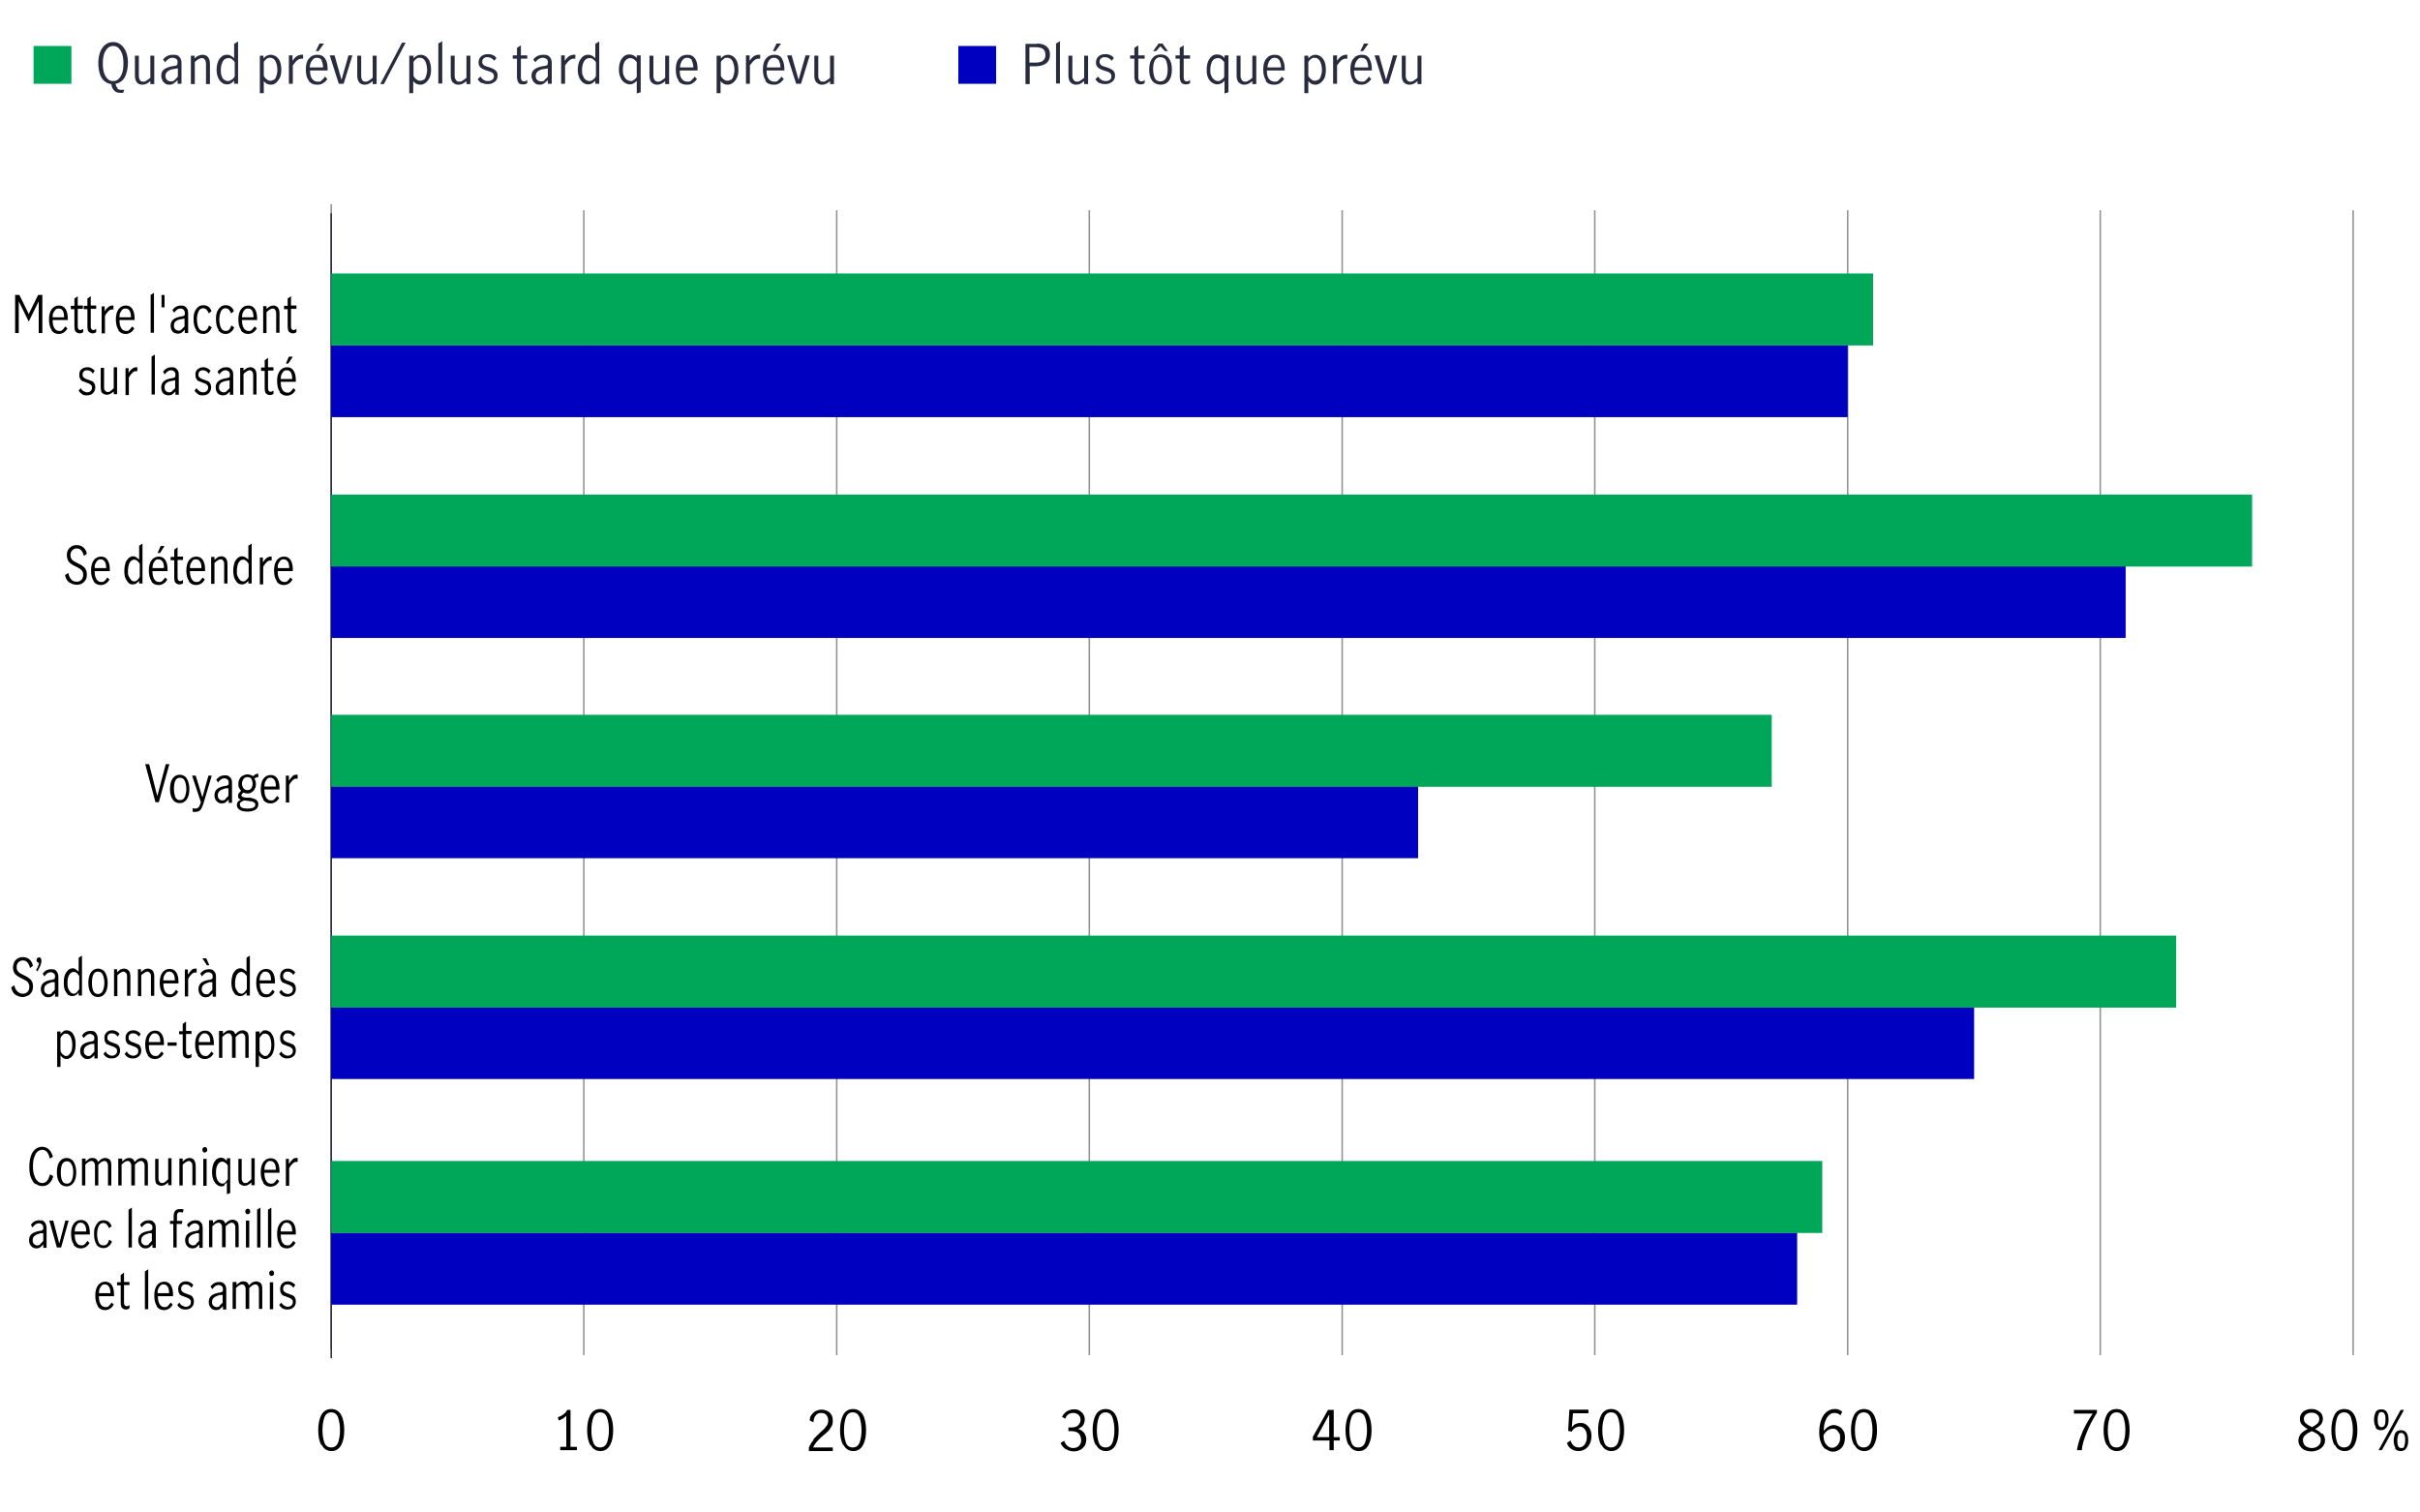 <?xml version="1.0" encoding="UTF-8"?>
<svg id="Layer_1" data-name="Layer 1" xmlns="http://www.w3.org/2000/svg" version="1.1" viewBox="0 0 800 500">
  <defs>
    <style>
      .cls-1 {
        fill: #282b3e;
      }

      .cls-1, .cls-2, .cls-3, .cls-4 {
        stroke-width: 0px;
      }

      .cls-2 {
        fill: #000;
      }

      .cls-5 {
        stroke: #919191;
      }

      .cls-5, .cls-6 {
        fill: none;
        stroke-miterlimit: 10;
        stroke-width: .5px;
      }

      .cls-3 {
        fill: #0000c1;
      }

      .cls-7 {
        isolation: isolate;
      }

      .cls-6 {
        stroke: #282b3e;
      }

      .cls-4 {
        fill: #00a758;
      }
    </style>
  </defs>
  <g>
    <g>
      <g>
        <g class="cls-7">
          <g class="cls-7">
            <path class="cls-2" d="M106.2,477.7c-.7-1.3-1-3-1-4.9s.3-3.6,1-5c.7-1.3,1.8-2,3.3-2s2.6.7,3.3,2c.7,1.3,1,3,1,5s-.3,3.6-1,4.9c-.7,1.3-1.8,2-3.2,2s-2.6-.7-3.2-2ZM111.8,476.8c.4-1.2.6-2.5.6-4s-.2-2.9-.6-4.1c-.4-1.2-1.2-1.8-2.3-1.8s-1.9.6-2.3,1.8c-.4,1.2-.6,2.5-.6,4.1s.2,2.8.6,4,1.2,1.7,2.3,1.7,1.9-.6,2.3-1.7Z"/>
          </g>
        </g>
        <g class="cls-7">
          <g class="cls-7">
            <path class="cls-2" d="M187.2,478.3v-10.3c-.6.7-1.4,1.2-2.5,1.6l-.3-1.1c.7-.2,1.3-.5,1.8-.9.6-.4,1-.9,1.3-1.5h1.1v12.2h2.1v1.1h-5.5v-1.1h2.1Z"/>
            <path class="cls-2" d="M195.1,477.7c-.7-1.3-1-3-1-4.9s.3-3.6,1-5c.7-1.3,1.8-2,3.3-2s2.6.7,3.3,2c.7,1.3,1,3,1,5s-.3,3.6-1,4.9c-.7,1.3-1.8,2-3.2,2s-2.6-.7-3.2-2ZM200.7,476.8c.4-1.2.6-2.5.6-4s-.2-2.9-.6-4.1c-.4-1.2-1.2-1.8-2.3-1.8s-1.9.6-2.3,1.8c-.4,1.2-.6,2.5-.6,4.1s.2,2.8.6,4,1.2,1.7,2.3,1.7,1.9-.6,2.3-1.7Z"/>
          </g>
        </g>
        <g class="cls-7">
          <g class="cls-7">
            <path class="cls-2" d="M268.9,475.8c.6-.7,1.4-1.4,2.3-2.3.6-.5,1.1-1,1.4-1.3.3-.4.6-.8.9-1.2.2-.4.3-.9.3-1.4,0-.7-.2-1.3-.6-1.8s-1-.7-1.7-.7-1,.1-1.4.4c-.4.3-.7.7-.9,1.2-.2.5-.3,1-.3,1.5l-1.2-.6c0-.7.1-1.3.5-1.8s.8-1,1.4-1.3c.6-.3,1.3-.5,2-.5s1.4.2,2,.5c.6.3,1,.8,1.3,1.3s.4,1.2.4,1.9-.1,1.3-.4,1.8c-.3.5-.6,1-1,1.5-.4.4-1,.9-1.7,1.5-.9.7-1.5,1.4-2.1,2-.5.6-1,1.3-1.3,2h6.5v1.2h-7.9v-1.2c.4-.9.9-1.8,1.5-2.4Z"/>
            <path class="cls-2" d="M278.7,477.7c-.7-1.3-1-3-1-4.9s.3-3.6,1-5c.7-1.3,1.8-2,3.3-2s2.6.7,3.3,2c.7,1.3,1,3,1,5s-.3,3.6-1,4.9c-.7,1.3-1.8,2-3.2,2s-2.6-.7-3.2-2ZM284.2,476.8c.4-1.2.6-2.5.6-4s-.2-2.9-.6-4.1c-.4-1.2-1.2-1.8-2.3-1.8s-1.9.6-2.3,1.8c-.4,1.2-.6,2.5-.6,4.1s.2,2.8.6,4,1.2,1.7,2.3,1.7,1.9-.6,2.3-1.7Z"/>
          </g>
        </g>
        <g class="cls-7">
          <g class="cls-7">
            <path class="cls-2" d="M352.2,479c-.7-.5-1.3-1.2-1.6-2l1.2-.7c.2.7.6,1.3,1.1,1.7.5.4,1.1.7,1.8.7s1.5-.2,2-.7c.5-.5.7-1.1.7-1.9s-.3-1.8-.9-2.3c-.6-.5-1.4-.7-2.5-.7s-.6,0-.8,0v-1.2c.3,0,.6,0,1,0,.9,0,1.7-.2,2.2-.7.5-.5.8-1.1.8-1.8s-.2-1.3-.7-1.7c-.4-.4-1-.6-1.8-.6s-1.1.2-1.6.5c-.5.4-.8.8-.9,1.4l-1.1-.6c.3-.7.8-1.3,1.5-1.8.7-.4,1.5-.7,2.4-.7s1.3.1,1.8.4c.5.3,1,.7,1.3,1.2.3.5.5,1.1.5,1.7s-.2,1.4-.5,1.9-.9.9-1.7,1.3c.9.2,1.5.7,2,1.3.4.6.7,1.3.7,2.1s-.2,1.5-.5,2.1c-.4.6-.9,1.1-1.5,1.4s-1.3.5-2.1.5-1.8-.2-2.5-.7Z"/>
            <path class="cls-2" d="M362.2,477.7c-.7-1.3-1-3-1-4.9s.3-3.6,1-5c.7-1.3,1.8-2,3.3-2s2.6.7,3.3,2c.7,1.3,1,3,1,5s-.3,3.6-1,4.9c-.7,1.3-1.8,2-3.2,2s-2.6-.7-3.2-2ZM367.8,476.8c.4-1.2.6-2.5.6-4s-.2-2.9-.6-4.1c-.4-1.2-1.2-1.8-2.3-1.8s-1.9.6-2.3,1.8c-.4,1.2-.6,2.5-.6,4.1s.2,2.8.6,4,1.2,1.7,2.3,1.7,1.9-.6,2.3-1.7Z"/>
          </g>
        </g>
        <g class="cls-7">
          <g class="cls-7">
            <path class="cls-2" d="M439.4,476.2h-5.4v-1.2l5-8.9h1.9v9h2v1.1h-2v3.2h-1.4v-3.2ZM439.4,475.1v-7.5h0l-4.1,7.5h4.1Z"/>
            <path class="cls-2" d="M445.8,477.7c-.7-1.3-1-3-1-4.9s.3-3.6,1-5,1.8-2,3.3-2,2.6.7,3.3,2c.7,1.3,1,3,1,5s-.3,3.6-1,4.9c-.7,1.3-1.8,2-3.2,2s-2.6-.7-3.2-2ZM451.3,476.8c.4-1.2.6-2.5.6-4s-.2-2.9-.6-4.1c-.4-1.2-1.2-1.8-2.3-1.8s-1.9.6-2.3,1.8c-.4,1.2-.6,2.5-.6,4.1s.2,2.8.6,4c.4,1.2,1.2,1.7,2.3,1.7s1.9-.6,2.3-1.7Z"/>
          </g>
        </g>
        <g class="cls-7">
          <g class="cls-7">
            <path class="cls-2" d="M519.4,479c-.7-.5-1.1-1.1-1.4-2l1.2-.8c.2.7.5,1.2,1,1.7.5.4,1,.6,1.7.6s1.1-.2,1.5-.5c.4-.3.7-.8.9-1.3s.3-1.1.3-1.7-.1-1.3-.3-1.8c-.2-.5-.5-.9-.9-1.2-.4-.3-.8-.4-1.3-.4s-1,.2-1.5.5c-.4.3-.8.7-1.1,1.2l-1.1-.3.4-7h6.3v1.2h-5.1l-.4,4.6c.8-1,1.7-1.4,2.8-1.4s1.5.2,2,.6c.6.4,1,1,1.3,1.6s.4,1.4.4,2.2-.2,1.7-.5,2.4-.8,1.3-1.5,1.8c-.6.4-1.4.7-2.3.7s-1.7-.2-2.3-.7Z"/>
            <path class="cls-2" d="M529.3,477.7c-.7-1.3-1-3-1-4.9s.3-3.6,1-5c.7-1.3,1.8-2,3.3-2s2.6.7,3.3,2,1,3,1,5-.3,3.6-1,4.9c-.7,1.3-1.8,2-3.2,2s-2.6-.7-3.2-2ZM534.9,476.8c.4-1.2.6-2.5.6-4s-.2-2.9-.6-4.1c-.4-1.2-1.2-1.8-2.3-1.8s-1.9.6-2.3,1.8c-.4,1.2-.6,2.5-.6,4.1s.2,2.8.6,4c.4,1.2,1.2,1.7,2.3,1.7s1.9-.6,2.3-1.7Z"/>
          </g>
        </g>
        <g class="cls-7">
          <g class="cls-7">
            <path class="cls-2" d="M603.6,479.1c-.7-.4-1.2-1.1-1.6-2.1-.4-.9-.6-2.1-.6-3.5s.2-3,.7-4.2c.4-1.1,1-2,1.8-2.6s1.6-.9,2.5-.9,1,0,1.4.2c.4.1.8.4,1.2.7l-.6,1.2c-.5-.6-1.2-.8-2-.8s-1.1.2-1.6.6-1,1-1.3,1.9c-.4.9-.6,2-.6,3.4.5-.6,1-1.1,1.6-1.4.5-.3,1.1-.5,1.7-.5s1.2.2,1.8.5c.6.3,1,.8,1.4,1.4.4.6.5,1.4.5,2.3s-.2,1.9-.6,2.6c-.4.7-.9,1.2-1.5,1.5-.6.3-1.2.5-1.8.5s-1.5-.2-2.1-.7ZM606.9,478.2c.4-.2.7-.6,1-1.1s.4-1.1.4-1.9,0-1-.3-1.4-.5-.8-.8-1.1c-.4-.3-.8-.4-1.3-.4s-1.3.2-1.8.6c-.5.4-1,1-1.3,1.6,0,1,.2,1.8.5,2.4.3.6.7,1,1.1,1.3.4.3.8.4,1.3.4s.8-.1,1.2-.4Z"/>
            <path class="cls-2" d="M612.9,477.7c-.7-1.3-1-3-1-4.9s.3-3.6,1-5c.7-1.3,1.8-2,3.3-2s2.6.7,3.3,2,1,3,1,5-.3,3.6-1,4.9c-.7,1.3-1.8,2-3.2,2s-2.6-.7-3.2-2ZM618.4,476.8c.4-1.2.6-2.5.6-4s-.2-2.9-.6-4.1c-.4-1.2-1.2-1.8-2.3-1.8s-1.9.6-2.3,1.8c-.4,1.2-.6,2.5-.6,4.1s.2,2.8.6,4c.4,1.2,1.2,1.7,2.3,1.7s1.9-.6,2.3-1.7Z"/>
          </g>
        </g>
        <g class="cls-7">
          <g class="cls-7">
            <path class="cls-2" d="M688.3,473.6c.9-2.1,2.1-4.2,3.5-6.3h-6.2v-1.2h7.6v.9c-1.3,2.1-2.5,4.3-3.4,6.6-.9,2.2-1.5,4.2-1.6,5.8h-1.6c.3-1.8.8-3.8,1.8-5.9Z"/>
            <path class="cls-2" d="M696.4,477.7c-.7-1.3-1-3-1-4.9s.3-3.6,1-5,1.8-2,3.3-2,2.6.7,3.3,2c.7,1.3,1,3,1,5s-.3,3.6-1,4.9c-.7,1.3-1.8,2-3.2,2s-2.6-.7-3.2-2ZM702,476.8c.4-1.2.6-2.5.6-4s-.2-2.9-.6-4.1c-.4-1.2-1.2-1.8-2.3-1.8s-1.9.6-2.3,1.8c-.4,1.2-.6,2.5-.6,4.1s.2,2.8.6,4c.4,1.2,1.2,1.7,2.3,1.7s1.9-.6,2.3-1.7Z"/>
          </g>
        </g>
        <g class="cls-7">
          <g class="cls-7">
            <path class="cls-2" d="M767.8,473.9c.5.6.8,1.3.8,2.2s-.2,1.3-.6,1.9c-.4.5-.9,1-1.6,1.3s-1.4.5-2.2.5-1.5-.1-2.2-.4-1.2-.7-1.6-1.3c-.4-.5-.6-1.2-.6-1.9s.3-1.6.8-2.2c.5-.6,1.3-1.1,2.3-1.6-.8-.4-1.4-.9-1.9-1.4s-.7-1.2-.7-2,.2-1.2.5-1.7c.4-.5.8-.9,1.4-1.1.6-.3,1.2-.4,1.9-.4s1.3.1,1.9.4c.6.3,1,.6,1.4,1.1.3.5.5,1.1.5,1.7s-.2,1.4-.7,2c-.5.5-1.1,1-1.9,1.4.9.5,1.7,1,2.2,1.6ZM766.4,477.9c.6-.4.8-1.1.8-1.8s-.1-.9-.4-1.3c-.3-.4-.6-.7-1-.9-.4-.3-.9-.5-1.6-.8-.6.3-1.1.6-1.5.8-.4.3-.7.6-1,.9-.3.4-.4.8-.4,1.3,0,.8.3,1.4.8,1.9.6.4,1.3.7,2.1.7s1.5-.2,2.1-.7ZM762.4,470.6c.4.4,1.1.8,1.9,1.2.8-.4,1.4-.8,1.8-1.2.4-.4.6-.9.6-1.5s-.2-1.1-.7-1.5-1-.6-1.8-.6-1.3.2-1.8.5c-.5.4-.8.9-.8,1.5s.2,1.1.6,1.5Z"/>
            <path class="cls-2" d="M771.7,477.7c-.7-1.3-1-3-1-4.9s.3-3.6,1-5,1.8-2,3.3-2,2.6.7,3.3,2c.7,1.3,1,3,1,5s-.3,3.6-1,4.9c-.7,1.3-1.8,2-3.2,2s-2.6-.7-3.2-2ZM777.2,476.8c.4-1.2.6-2.5.6-4s-.2-2.9-.6-4.1c-.4-1.2-1.2-1.8-2.3-1.8s-1.9.6-2.3,1.8c-.4,1.2-.6,2.5-.6,4.1s.2,2.8.6,4c.4,1.2,1.2,1.7,2.3,1.7s1.9-.6,2.3-1.7Z"/>
            <path class="cls-2" d="M785.4,471.8c-.4-.7-.6-1.5-.6-2.4s.2-1.8.5-2.5,1-1,1.9-1,1.5.3,1.9,1,.5,1.5.5,2.5-.2,1.8-.6,2.4-1,1-1.9,1-1.5-.3-1.9-1ZM788.6,469.3c0-.7,0-1.3-.3-1.8-.2-.5-.5-.7-1-.7s-.9.2-1,.7c-.2.5-.3,1.1-.3,1.8,0,1.7.4,2.5,1.3,2.5s1.3-.8,1.3-2.5ZM793.6,466.1h1.1l-7.3,13.3h-1.1l7.3-13.3ZM791.9,478.7c-.4-.7-.6-1.5-.6-2.4s.2-1.8.5-2.5c.4-.7,1-1,1.9-1s1.5.3,1.9,1c.4.7.5,1.5.5,2.5s-.2,1.8-.6,2.4c-.4.7-1,1-1.9,1s-1.5-.3-1.9-1ZM794.8,478c.2-.5.3-1.1.3-1.8s0-1.3-.3-1.8c-.2-.5-.5-.7-1-.7s-.9.2-1,.7c-.2.5-.3,1.1-.3,1.8,0,1.7.4,2.5,1.3,2.5s.9-.2,1-.7Z"/>
          </g>
        </g>
      </g>
      <g>
        <line class="cls-5" x1="109.5" y1="446" x2="109.5" y2="67.5"/>
        <line class="cls-5" x1="193" y1="448" x2="193" y2="69.5"/>
        <line class="cls-5" x1="276.6" y1="448" x2="276.6" y2="69.5"/>
        <line class="cls-5" x1="360.1" y1="448" x2="360.1" y2="69.5"/>
        <line class="cls-5" x1="443.7" y1="448" x2="443.7" y2="69.5"/>
        <line class="cls-5" x1="527.2" y1="448" x2="527.2" y2="69.5"/>
        <line class="cls-5" x1="610.8" y1="448" x2="610.8" y2="69.5"/>
        <line class="cls-5" x1="694.3" y1="448" x2="694.3" y2="69.5"/>
        <line class="cls-5" x1="777.9" y1="448" x2="777.9" y2="69.5"/>
      </g>
    </g>
    <line class="cls-6" x1="109.5" y1="449" x2="109.5" y2="70.5"/>
    <g>
      <rect class="cls-3" x="109.5" y="407.5" width="484.6" height="23.8"/>
      <rect class="cls-4" x="109.5" y="383.8" width="492.9" height="23.8"/>
      <rect class="cls-3" x="109.5" y="332.9" width="543.1" height="23.8"/>
      <rect class="cls-4" x="109.5" y="309.3" width="609.9" height="23.8"/>
      <rect class="cls-3" x="109.5" y="259.9" width="359.3" height="23.8"/>
      <rect class="cls-4" x="109.5" y="236.3" width="476.2" height="23.8"/>
      <rect class="cls-3" x="109.5" y="187.1" width="593.2" height="23.8"/>
      <rect class="cls-4" x="109.5" y="163.5" width="635" height="23.8"/>
      <rect class="cls-3" x="109.5" y="114.1" width="501.3" height="23.8"/>
      <rect class="cls-4" x="109.5" y="90.4" width="509.7" height="23.8"/>
    </g>
  </g>
  <g>
    <path class="cls-2" d="M5,97.5h1.4l3.1,6.3h0l3.1-6.3h1.4v12.6h-1.2v-10.5h0l-3.3,6.7-3.3-6.7h0v10.5h-1.2s0-12.6,0-12.6Z"/>
    <path class="cls-2" d="M17.1,109.1c-.6-.8-.9-2-.9-3.5s.3-2.6.9-3.4,1.4-1.2,2.4-1.2,1.7.4,2.2,1.2c.5.8.7,1.9.7,3.2s0,.3,0,.4h-5c0,1.2.2,2.1.6,2.7s.9.9,1.6.9.8-.1,1.1-.4.6-.7.9-1.1l.7.7c-.3.5-.7,1-1.2,1.3s-1,.5-1.7.5c-1,0-1.8-.4-2.4-1.2h0ZM20.8,102.8c-.3-.6-.8-.8-1.4-.8s-.8.1-1.1.4c-.3.3-.5.7-.7,1.1s-.2.9-.2,1.4h3.8c0-.8-.1-1.5-.4-2.1h0Z"/>
    <path class="cls-2" d="M25,109.7c-.3-.4-.4-1.1-.4-2v-5.5h-1.2v-1.1h1.2v-2.4l1.1-.8v3.1h1.7v1.1h-1.7v5.7c0,.9.3,1.3.8,1.3s.6-.2,1-.4v1.1c-.4.3-.8.4-1.2.4s-1-.2-1.3-.6h0Z"/>
    <path class="cls-2" d="M29.3,109.7c-.3-.4-.4-1.1-.4-2v-5.5h-1.2v-1.1h1.2v-2.4l1.1-.8v3.1h1.8v1.1h-1.8v5.7c0,.9.3,1.3.8,1.3s.6-.2,1-.4v1.1c-.4.3-.8.4-1.2.4s-1-.2-1.3-.6h0Z"/>
    <path class="cls-2" d="M34.6,101.2v1.7c.4-.7.8-1.1,1.2-1.4s.8-.5,1.3-.5.3,0,.4,0v1.3c-.2,0-.4,0-.5,0-.4,0-.8.2-1.1.5s-.8.8-1.2,1.6v5.8h-1.1v-8.9h1.1,0Z"/>
    <path class="cls-2" d="M39.2,109.1c-.6-.8-.9-2-.9-3.5s.3-2.6.9-3.4,1.4-1.2,2.4-1.2,1.7.4,2.2,1.2c.5.8.7,1.9.7,3.2s0,.3,0,.4h-5c0,1.2.2,2.1.6,2.7s.9.9,1.6.9.8-.1,1.1-.4.6-.7.9-1.1l.7.7c-.3.5-.7,1-1.2,1.3s-1,.5-1.7.5c-1,0-1.8-.4-2.4-1.2h0ZM42.9,102.8c-.3-.6-.8-.8-1.4-.8s-.8.1-1.1.4c-.3.3-.5.7-.7,1.1s-.2.9-.2,1.4h3.8c0-.8-.1-1.5-.4-2.1h0Z"/>
    <path class="cls-2" d="M49.8,97.5l1.1-.7v13.2h-1.1s0-12.5,0-12.5Z"/>
    <path class="cls-2" d="M53.4,97.5h1v4.1h-1v-4.1Z"/>
    <path class="cls-2" d="M57.5,110c-.3-.2-.6-.5-.8-.9s-.3-.9-.3-1.4c0-.9.3-1.6.9-2.1.6-.5,1.5-.8,2.7-1,.4,0,.7-.2.9-.3s.2-.4.2-.8-.1-.8-.4-1.1c-.2-.2-.6-.4-1-.4s-.8.1-1.2.4c-.4.3-.7.6-.9,1l-.6-.9c.7-1,1.7-1.5,2.8-1.5s1.3.2,1.8.7.6,1.1.6,2v6.4h-1.1v-1.1c-.4.4-.8.8-1.1,1s-.8.3-1.2.3-.8-.1-1.2-.3h0ZM60,108.9c.3-.3.7-.6,1-1v-2.6h0l-1,.2c-.9.1-1.5.4-1.9.7-.4.3-.6.8-.6,1.4s.1.9.4,1.2.6.5,1.1.5.7-.1,1.1-.4h0Z"/>
    <path class="cls-2" d="M64.9,109.1c-.6-.8-.9-2-.9-3.5s.1-1.8.4-2.6c.3-.7.7-1.2,1.2-1.6.5-.4,1.1-.5,1.7-.5s1.2.2,1.6.5c.4.3.8.8,1,1.5l-.9.7c-.2-.5-.4-.9-.7-1.2s-.7-.5-1.1-.5c-.8,0-1.3.4-1.6,1.1-.3.7-.5,1.6-.5,2.6s.2,2,.5,2.7c.3.7.9,1.1,1.6,1.1s.9-.2,1.2-.5.5-.8.7-1.3l.9.6c-.3.7-.6,1.2-1.1,1.6-.5.4-1.1.6-1.7.6-1,0-1.8-.4-2.4-1.2h0Z"/>
    <path class="cls-2" d="M72.3,109.1c-.6-.8-.9-2-.9-3.5s.1-1.8.4-2.6c.3-.7.7-1.2,1.2-1.6.5-.4,1.1-.5,1.7-.5s1.2.2,1.6.5.8.8,1,1.5l-.9.7c-.2-.5-.4-.9-.7-1.2s-.7-.5-1.1-.5c-.8,0-1.3.4-1.6,1.1-.3.7-.5,1.6-.5,2.6s.2,2,.5,2.7c.3.7.9,1.1,1.6,1.1s.9-.2,1.2-.5.5-.8.7-1.3l.9.6c-.2.7-.6,1.2-1.1,1.6-.5.4-1.1.6-1.7.6-1,0-1.8-.4-2.4-1.2h0Z"/>
    <path class="cls-2" d="M79.7,109.1c-.6-.8-.9-2-.9-3.5s.3-2.6.9-3.4,1.4-1.2,2.4-1.2,1.7.4,2.2,1.2c.5.8.7,1.9.7,3.2s0,.3,0,.4h-5c0,1.2.2,2.1.6,2.7.4.6.9.9,1.6.9s.8-.1,1.1-.4.6-.7.9-1.1l.7.7c-.3.5-.7,1-1.2,1.3s-1,.5-1.7.5c-1,0-1.8-.4-2.4-1.2h0ZM83.4,102.8c-.3-.6-.8-.8-1.4-.8s-.8.1-1.1.4c-.3.3-.5.7-.7,1.1-.1.4-.2.9-.2,1.4h3.8c0-.8-.1-1.5-.4-2.1h0Z"/>
    <path class="cls-2" d="M88.1,101.2v.9c.4-.3.7-.6,1.1-.8.4-.2.8-.3,1.2-.3s1.1.2,1.4.6c.4.4.6,1.1.6,2.1v6.3h-1.1v-6.3c0-.5,0-.9-.3-1.2-.2-.4-.5-.5-.9-.5s-1.2.4-2,1.2v6.9h-1.1v-8.9h1.1Z"/>
    <path class="cls-2" d="M95.5,109.7c-.3-.4-.4-1.1-.4-2v-5.5h-1.2v-1.1h1.2v-2.4l1.1-.8v3.1h1.8v1.1h-1.8v5.7c0,.9.3,1.3.8,1.3s.6-.2,1-.4v1.1c-.4.3-.8.4-1.2.4s-1-.2-1.3-.6h0Z"/>
    <path class="cls-2" d="M27.2,130.3c-.5-.3-.9-.7-1.2-1.2l.7-.8c.2.4.5.8.9,1s.8.4,1.2.4.8-.1,1.1-.4c.3-.3.5-.6.5-1.1s0-.6-.2-.8-.4-.4-.6-.5-.6-.3-1-.4c-.5-.2-.9-.4-1.3-.5s-.6-.4-.8-.8c-.2-.3-.3-.8-.3-1.3,0-.8.2-1.4.7-1.8s1.1-.7,1.9-.7,1,.1,1.4.3c.4.2.8.5,1.1.9l-.6.9c-.5-.8-1.2-1.1-1.9-1.1s-.8.1-1.1.4c-.3.2-.4.6-.4,1s0,.6.2.8.4.4.6.5.6.3,1,.4c.5.2,1,.4,1.3.5s.6.4.8.8c.2.3.3.8.3,1.3,0,.8-.3,1.4-.8,1.9-.5.5-1.2.7-2,.7s-1.1-.1-1.6-.4h0Z"/>
    <path class="cls-2" d="M33.9,130.1c-.4-.4-.6-1.1-.6-2.1v-6.4h1.1v6.3c0,.4,0,.9.3,1.2s.5.5.9.5.7-.1,1-.4c.3-.2.7-.5,1-.9v-6.9h1.1v8.9h-1.1v-.9c-.4.4-.8.6-1.1.8-.4.2-.8.3-1.2.3s-1.1-.2-1.5-.6h0Z"/>
    <path class="cls-2" d="M42.5,121.6v1.7c.4-.7.8-1.1,1.2-1.4s.8-.5,1.3-.5.3,0,.4,0v1.3c-.2,0-.4,0-.5,0-.4,0-.8.2-1.1.5s-.8.8-1.2,1.6v5.8h-1.1v-8.9h1.1,0Z"/>
    <path class="cls-2" d="M50.1,117.9l1.1-.7v13.2h-1.1s0-12.5,0-12.5Z"/>
    <path class="cls-2" d="M54.4,130.4c-.3-.2-.6-.5-.8-.9-.2-.4-.3-.9-.3-1.4,0-.9.3-1.6.9-2.1.6-.5,1.5-.8,2.7-1,.4,0,.7-.2.9-.3s.2-.4.2-.8-.1-.8-.4-1.1c-.2-.2-.6-.4-1-.4s-.8.1-1.2.4c-.4.3-.7.6-.9,1l-.6-.9c.7-1,1.7-1.5,2.8-1.5s1.3.2,1.8.7.6,1.1.6,2v6.4h-1.1v-1.1c-.4.4-.8.8-1.1,1-.3.2-.8.3-1.2.3s-.8-.1-1.2-.3h0ZM56.9,129.3c.3-.3.7-.6,1-1v-2.6h0l-1,.2c-.9.1-1.5.4-1.9.7-.4.3-.6.8-.6,1.4s.1.9.4,1.2.6.5,1.1.5.7-.1,1.1-.4h0Z"/>
    <path class="cls-2" d="M65.5,130.3c-.5-.3-.9-.7-1.2-1.2l.7-.8c.2.4.6.8.9,1s.8.4,1.2.4.8-.1,1.2-.4c.3-.3.5-.6.5-1.1s0-.6-.2-.8-.4-.4-.6-.5-.6-.3-1-.4c-.5-.2-.9-.4-1.3-.5s-.6-.4-.8-.8c-.2-.3-.3-.8-.3-1.3,0-.8.2-1.4.7-1.8s1.1-.7,1.8-.7.9.1,1.4.3c.4.2.8.5,1.1.9l-.6.9c-.6-.8-1.2-1.1-1.9-1.1s-.8.1-1.1.4c-.3.2-.4.6-.4,1s0,.6.2.8.4.4.6.5.6.3,1,.4c.5.2,1,.4,1.3.5s.6.4.8.8c.2.3.3.8.3,1.3,0,.8-.3,1.4-.8,1.9-.5.5-1.2.7-2,.7s-1.1-.1-1.6-.4h0Z"/>
    <path class="cls-2" d="M72.4,130.4c-.3-.2-.6-.5-.8-.9-.2-.4-.3-.9-.3-1.4,0-.9.3-1.6.9-2.1s1.5-.8,2.7-1c.4,0,.7-.2.9-.3s.2-.4.2-.8-.1-.8-.4-1.1c-.2-.2-.6-.4-1-.4s-.8.1-1.2.4-.7.6-.9,1l-.6-.9c.7-1,1.7-1.5,2.8-1.5s1.3.2,1.8.7.6,1.1.6,2v6.4h-1.1v-1.1c-.4.4-.8.8-1.1,1s-.8.3-1.2.3-.8-.1-1.2-.3h0ZM74.9,129.3c.3-.3.7-.6,1-1v-2.6h0l-1,.2c-.9.1-1.5.4-1.9.7-.4.3-.6.8-.6,1.4s.1.9.4,1.2.6.5,1.1.5.7-.1,1.1-.4h0Z"/>
    <path class="cls-2" d="M80.5,121.6v.9c.4-.3.7-.6,1.1-.8.4-.2.8-.3,1.2-.3s1.1.2,1.4.6c.4.4.6,1.1.6,2.1v6.3h-1.1v-6.3c0-.5,0-.9-.3-1.2-.2-.4-.5-.5-.9-.5s-1.2.4-2,1.2v6.9h-1.1v-8.9s1.1,0,1.1,0Z"/>
    <path class="cls-2" d="M87.9,130.1c-.3-.4-.4-1.1-.4-2v-5.5h-1.2v-1.1h1.2v-2.4l1.1-.8v3.1h1.8v1.1h-1.8v5.7c0,.9.3,1.3.8,1.3s.6-.1,1-.4v1.1c-.4.3-.8.4-1.2.4s-1-.2-1.3-.6h0Z"/>
    <path class="cls-2" d="M92.5,129.5c-.6-.8-.9-2-.9-3.5s.3-2.6.9-3.4,1.4-1.2,2.4-1.2,1.7.4,2.2,1.2c.5.8.7,1.9.7,3.2s0,.3,0,.4h-5c0,1.2.2,2.1.6,2.7.4.6.9.9,1.6.9s.8-.1,1.1-.4.6-.6.9-1.1l.7.7c-.3.5-.7,1-1.2,1.3-.5.3-1,.5-1.7.5-1,0-1.8-.4-2.4-1.2h0ZM96.2,123.2c-.3-.6-.8-.8-1.4-.8s-.8.1-1.1.4c-.3.3-.5.7-.7,1.1-.1.4-.2.9-.2,1.4h3.8c0-.8-.1-1.5-.4-2.1h0ZM95.5,117.9h1.3l-1.5,2.3h-.8s1-2.3,1-2.3Z"/>
  </g>
  <g>
    <path class="cls-2" d="M22.8,192.5c-.7-.6-1.1-1.4-1.3-2.4l1.1-.7c.1.8.4,1.5.9,2.1s1.1.8,1.8.8,1.2-.2,1.6-.6c.4-.4.6-1,.6-1.7s-.1-.8-.3-1.2c-.2-.3-.5-.6-.8-.8s-.8-.4-1.3-.7c-.7-.3-1.2-.6-1.6-.9s-.8-.6-1-1.1-.4-1-.4-1.7.1-1.3.4-1.8c.3-.5.7-.9,1.2-1.2.5-.3,1.1-.4,1.7-.4s1.6.2,2.2.8,1,1.2,1.1,2.1l-1,.7c-.1-.7-.4-1.3-.8-1.8s-.9-.7-1.5-.7-1.1.2-1.5.6c-.4.4-.6.9-.6,1.6s.1.8.3,1.2.5.6.8.8c.3.2.8.4,1.3.7.7.3,1.2.6,1.6.9s.8.6,1,1.1c.3.5.4,1,.4,1.7s-.1,1.3-.4,1.8c-.3.5-.7.9-1.2,1.2s-1.1.4-1.8.4-1.8-.3-2.4-.8h0Z"/>
    <path class="cls-2" d="M31,192.1c-.6-.8-.9-2-.9-3.5s.3-2.6.9-3.4c.6-.8,1.4-1.2,2.4-1.2s1.7.4,2.2,1.2c.5.8.7,1.9.7,3.2s0,.3,0,.4h-5c0,1.2.2,2.1.6,2.7s.9.9,1.6.9.8-.1,1.1-.4.6-.6.9-1.1l.7.7c-.3.5-.7,1-1.2,1.3-.5.3-1,.5-1.7.5-1,0-1.8-.4-2.4-1.2h0ZM34.7,185.8c-.3-.6-.8-.9-1.4-.9s-.8.1-1.1.4c-.3.3-.5.7-.7,1.1s-.2.9-.2,1.4h3.8c0-.8-.1-1.5-.4-2.1h0Z"/>
    <path class="cls-2" d="M42.8,192.9c-.5-.3-.8-.8-1.2-1.5s-.5-1.6-.5-2.7.2-2,.4-2.7c.3-.7.7-1.2,1.1-1.6.5-.3.9-.5,1.4-.5s.7.1,1,.3c.3.2.7.5,1,.8v-4.6l1.1-.7v13.2h-1.1v-.9c-.3.4-.7.7-1,.9-.3.2-.7.3-1.1.3s-.9-.1-1.4-.4h0ZM45.4,191.8c.3-.3.6-.7.8-1.1v-4.3c-.2-.4-.5-.7-.8-1-.3-.2-.6-.4-1-.4-.7,0-1.2.4-1.6,1.1-.3.7-.5,1.6-.5,2.6s0,1.4.3,1.9.5.9.8,1.2.7.4,1,.4.7-.1,1-.5h0Z"/>
    <path class="cls-2" d="M50.1,192.1c-.6-.8-.9-2-.9-3.5s.3-2.6.9-3.4,1.4-1.2,2.4-1.2,1.7.4,2.2,1.2c.5.8.7,1.9.7,3.2s0,.3,0,.4h-5c0,1.2.2,2.1.6,2.7s.9.9,1.6.9.8-.1,1.1-.4.6-.6.9-1.1l.7.7c-.3.5-.7,1-1.2,1.3-.5.3-1,.5-1.7.5-1,0-1.8-.4-2.4-1.2h0ZM53.8,185.8c-.3-.6-.8-.9-1.4-.9s-.8.1-1.1.4-.5.7-.7,1.1c-.1.4-.2.9-.2,1.4h3.8c0-.8-.1-1.5-.4-2.1h0ZM53.1,180.5h1.3l-1.5,2.3h-.8l1-2.3Z"/>
    <path class="cls-2" d="M58,192.7c-.3-.4-.4-1.1-.4-2v-5.5h-1.2v-1.1h1.2v-2.4l1.1-.8v3.1h1.8v1.1h-1.8v5.7c0,.9.3,1.3.8,1.3s.6-.1,1-.4v1.1c-.4.3-.8.4-1.2.4s-1-.2-1.3-.6h0Z"/>
    <path class="cls-2" d="M62.5,192.1c-.6-.8-.9-2-.9-3.5s.3-2.6.9-3.4c.6-.8,1.4-1.2,2.4-1.2s1.7.4,2.2,1.2c.5.8.7,1.9.7,3.2s0,.3,0,.4h-5c0,1.2.2,2.1.6,2.7s.9.9,1.6.9.8-.1,1.1-.4.6-.6.9-1.1l.7.7c-.3.5-.7,1-1.2,1.3-.5.3-1,.5-1.7.5-1,0-1.8-.4-2.4-1.2h0ZM66.2,185.8c-.3-.6-.8-.9-1.4-.9s-.8.1-1.1.4c-.3.3-.5.7-.7,1.1s-.2.9-.2,1.4h3.8c0-.8-.1-1.5-.4-2.1h0Z"/>
    <path class="cls-2" d="M70.9,184.2v.9c.4-.4.7-.6,1.1-.9.4-.2.8-.3,1.2-.3s1.1.2,1.4.6c.4.4.6,1.1.6,2.1v6.3h-1.1v-6.3c0-.5,0-.9-.3-1.2-.2-.4-.5-.5-.9-.5s-1.2.4-2,1.2v6.9h-1.1v-8.9h1.1Z"/>
    <path class="cls-2" d="M78.8,192.9c-.5-.3-.8-.8-1.2-1.5-.3-.7-.5-1.6-.5-2.7s.2-2,.4-2.7c.3-.7.7-1.2,1.1-1.6.5-.3.9-.5,1.4-.5s.7.1,1.1.3c.3.2.7.5,1,.8v-4.6l1.1-.7v13.2h-1.1v-.9c-.3.4-.7.7-1,.9-.3.2-.7.3-1.1.3s-.9-.1-1.4-.4h0ZM81.4,191.8c.3-.3.6-.7.8-1.1v-4.3c-.2-.4-.5-.7-.8-1-.3-.2-.6-.4-1-.4-.7,0-1.2.4-1.6,1.1-.3.7-.5,1.6-.5,2.6s0,1.4.3,1.9c.2.5.5.9.8,1.2s.7.4,1,.4.7-.1,1-.5h0Z"/>
    <path class="cls-2" d="M86.9,184.2v1.7c.4-.6.8-1.1,1.2-1.4s.8-.5,1.3-.5.3,0,.4,0v1.3c-.2,0-.4,0-.5,0-.4,0-.8.2-1.1.5s-.8.8-1.2,1.6v5.8h-1.1v-8.9h1.1,0Z"/>
    <path class="cls-2" d="M91.5,192.1c-.6-.8-.9-2-.9-3.5s.3-2.6.9-3.4,1.4-1.2,2.4-1.2,1.7.4,2.2,1.2c.5.8.7,1.9.7,3.2s0,.3,0,.4h-5c0,1.2.2,2.1.6,2.7s.9.9,1.6.9.8-.1,1.1-.4c.3-.3.6-.6.9-1.1l.7.7c-.3.5-.7,1-1.2,1.3-.5.3-1,.5-1.7.5-1,0-1.8-.4-2.4-1.2h0ZM95.2,185.8c-.3-.6-.8-.9-1.4-.9s-.8.1-1.1.4c-.3.3-.5.7-.7,1.1s-.2.9-.2,1.4h3.8c0-.8-.1-1.5-.4-2.1h0Z"/>
  </g>
  <g>
    <path class="cls-2" d="M48.1,252.6h1.2l2.7,10.6h0l2.8-10.6h1.2l-3.5,12.6h-1.1l-3.4-12.6h0Z"/>
    <path class="cls-2" d="M57.1,264.3c-.6-.8-.9-2-.9-3.5s.3-2.7.9-3.5c.6-.8,1.4-1.2,2.3-1.2s1.8.4,2.3,1.2.9,2,.9,3.5-.3,2.7-.9,3.5-1.3,1.2-2.3,1.2-1.8-.4-2.3-1.2ZM61.1,263.4c.3-.7.5-1.6.5-2.6s-.2-1.9-.5-2.6c-.3-.7-.8-1.1-1.6-1.1s-1.3.4-1.6,1.1c-.3.7-.4,1.6-.4,2.6s.2,1.9.4,2.6c.3.7.8,1.1,1.6,1.1s1.3-.4,1.6-1.1h0Z"/>
    <path class="cls-2" d="M63.7,268.3v-1.1c.3,0,.5.1.8.1.6,0,1-.2,1.2-.5.3-.4.5-.9.7-1.6l-2.9-8.8h1.2l2.2,7.2h0l2-7.2h1.1l-2.8,9.4c-.3.9-.6,1.5-1,2-.4.4-1,.6-1.7.6s-.6,0-.9-.1h0Z"/>
    <path class="cls-2" d="M72,265.2c-.3-.2-.6-.5-.8-.9-.2-.4-.3-.9-.3-1.4,0-.9.3-1.6.9-2.1s1.5-.8,2.7-1c.4,0,.7-.2.9-.3s.2-.4.2-.8-.1-.8-.4-1c-.2-.2-.6-.4-1-.4s-.8.1-1.2.4-.7.6-.9,1l-.6-.9c.7-1,1.7-1.5,2.8-1.5s1.3.2,1.8.7.6,1.1.6,2v6.4h-1.1v-1.1c-.4.4-.8.8-1.1,1s-.8.3-1.2.3-.8-.1-1.2-.3h0ZM74.5,264.1c.3-.3.7-.6,1-1v-2.5h-1c-.9.3-1.5.5-1.9.9-.4.3-.6.8-.6,1.4s.1.9.4,1.2.6.5,1.1.5.7-.1,1.1-.4h0Z"/>
    <path class="cls-2" d="M85,257c-.3,0-.6.1-.9.4.3.5.5,1.1.5,1.8s-.1,1.1-.4,1.6c-.2.5-.6.8-1,1.1s-.9.4-1.4.4-1-.1-1.4-.3c-.4.4-.6.7-.6,1s.5.6,1.6.7h1.3c.9.2,1.6.4,2,.7s.7.8.7,1.5-.3,1.4-1,1.8-1.5.6-2.6.6-2-.2-2.6-.6c-.6-.4-.9-.9-.9-1.6s.4-1.4,1.3-1.7c-.3-.1-.5-.3-.7-.5-.2-.2-.2-.5-.2-.8s0-.6.2-.8.4-.5.8-.9c-.3-.3-.5-.6-.7-1s-.2-.8-.2-1.3.1-1.1.4-1.6c.2-.5.6-.8,1.1-1.1.4-.2.9-.4,1.5-.4s1.3.2,1.9.6c.3-.3.5-.5.7-.6s.5-.2.7-.2h.3v1.1c-.1,0-.2,0-.4,0h0ZM80.7,264.6c-.5.2-.8.4-1.1.6s-.3.5-.3.8.2.8.7,1c.5.2,1.1.3,1.9.3s1.3-.1,1.8-.3c.5-.2.7-.6.7-1s-.2-.6-.5-.8-.8-.3-1.6-.4l-1.6-.2h0ZM83,260.7c.3-.4.5-.9.5-1.6s-.2-1.2-.4-1.6-.7-.6-1.3-.6-1,.2-1.3.6c-.3.4-.5,1-.5,1.6s.2,1.1.5,1.5.8.6,1.3.6,1-.2,1.3-.6h0Z"/>
    <path class="cls-2" d="M87.1,264.3c-.6-.8-.9-2-.9-3.5s.3-2.6.9-3.4,1.4-1.2,2.4-1.2,1.7.4,2.2,1.2c.5.8.7,1.9.7,3.2s0,.3,0,.4h-5c0,1.2.2,2.1.6,2.7s.9.9,1.6.9.8-.1,1.1-.4c.3-.3.6-.6.9-1.1l.7.7c-.3.5-.7,1-1.2,1.3-.5.3-1,.5-1.7.5-1,0-1.8-.4-2.4-1.2h0ZM90.8,258c-.3-.6-.8-.9-1.4-.9s-.8.1-1.1.4c-.3.3-.5.7-.7,1.1-.1.5-.2.9-.2,1.4h3.8c0-.8-.1-1.5-.4-2.1h0Z"/>
    <path class="cls-2" d="M95.5,256.4v1.7c.4-.6.8-1.1,1.2-1.5s.8-.5,1.3-.5.3,0,.4,0v1.3c-.2,0-.4,0-.5,0-.4,0-.8.2-1.1.5s-.8.8-1.2,1.6v5.8h-1.1v-8.9h1.1,0Z"/>
  </g>
  <g>
    <path class="cls-2" d="M5,328.8c-.7-.6-1.1-1.4-1.3-2.4l1.1-.7c0,.8.4,1.5.9,2s1.1.8,1.8.8,1.2-.2,1.6-.6c.4-.4.6-1,.6-1.7s-.1-.8-.3-1.2-.5-.6-.8-.8-.8-.4-1.3-.7c-.7-.3-1.2-.6-1.6-.9s-.8-.6-1-1.1c-.3-.5-.4-1-.4-1.7s.2-1.3.4-1.8c.3-.5.7-.9,1.2-1.2s1.1-.4,1.7-.4,1.6.2,2.2.8.9,1.2,1.1,2.1l-1,.7c-.1-.7-.4-1.3-.8-1.8s-.9-.7-1.5-.7-1.1.2-1.5.6c-.4.4-.6.9-.6,1.6s.1.8.3,1.2.5.6.8.8.8.4,1.3.7c.7.3,1.2.6,1.6.9s.8.6,1,1.1c.3.5.4,1,.4,1.7s-.1,1.3-.4,1.8-.7,1-1.2,1.2-1.1.5-1.8.5-1.8-.3-2.4-.8h0Z"/>
    <path class="cls-2" d="M12.5,319.5c.2-.4.4-.8.4-1.2-.2,0-.4-.1-.6-.3s-.2-.4-.2-.6,0-.5.2-.6c.1-.2.3-.3.6-.3s.4.1.6.3c.1.2.2.5.2.8,0,.5-.1,1-.4,1.7s-.6,1.2-.9,1.8l-.5-.4c.2-.4.5-.8.7-1.2h0Z"/>
    <path class="cls-2" d="M14.7,329.3c-.4-.2-.6-.5-.9-.9-.2-.4-.3-.9-.3-1.4,0-.9.3-1.6.9-2.1s1.5-.8,2.7-1c.4,0,.7-.2.9-.3.1-.1.2-.4.2-.8s-.1-.8-.4-1-.6-.4-1-.4-.8.1-1.2.4-.7.6-.9,1l-.6-.9c.7-1,1.6-1.5,2.8-1.5s1.4.2,1.8.7.6,1.1.6,2v6.4h-1.1v-1.1c-.4.4-.8.8-1.1,1-.4.2-.8.3-1.2.3s-.8-.1-1.2-.3h0ZM17.1,328.2c.4-.3.7-.6,1-1v-2.5h-1c-.9.3-1.5.5-1.9.9-.4.3-.6.8-.6,1.4s.1.9.4,1.2.6.5,1.1.5.7-.1,1.1-.4h0Z"/>
    <path class="cls-2" d="M22.8,329.1c-.5-.3-.8-.8-1.2-1.5s-.5-1.6-.5-2.7.1-2,.4-2.7c.3-.7.7-1.2,1.1-1.6.5-.3.9-.5,1.4-.5s.7.1,1,.3c.3.2.6.5,1,.8v-4.6l1.1-.7v13.2h-1.1v-1c-.3.4-.6.7-1,.9s-.7.3-1.1.3-.9-.1-1.4-.5h0ZM25.4,328c.3-.3.6-.7.8-1v-4.3c-.2-.4-.5-.7-.8-1s-.6-.4-1-.4c-.7,0-1.2.4-1.6,1.1s-.5,1.6-.5,2.6.1,1.4.3,1.9c.2.5.5.9.8,1.2s.7.4,1,.4.7-.1,1-.5h0Z"/>
    <path class="cls-2" d="M30.1,328.4c-.6-.8-.9-2-.9-3.5s.3-2.7.9-3.5,1.4-1.2,2.3-1.2,1.8.4,2.3,1.2.9,2,.9,3.5-.3,2.7-.9,3.5-1.3,1.2-2.3,1.2-1.8-.4-2.3-1.2ZM34,327.5c.3-.7.5-1.6.5-2.6s-.2-1.9-.5-2.6c-.3-.7-.8-1.1-1.6-1.1s-1.3.4-1.6,1.1-.4,1.6-.4,2.6.1,1.9.4,2.6c.3.7.8,1.1,1.6,1.1s1.3-.4,1.6-1.1h0Z"/>
    <path class="cls-2" d="M38.7,320.5v.9c.4-.4.7-.6,1.1-.9.4-.2.8-.3,1.2-.3s1.1.2,1.5.6c.4.4.6,1.1.6,2.1v6.3h-1.1v-6.3c0-.5,0-.9-.3-1.2s-.5-.5-.9-.5-1.2.4-2,1.2v6.9h-1.1v-8.9h1.1Z"/>
    <path class="cls-2" d="M46.6,320.5v.9c.4-.4.7-.6,1.1-.9.4-.2.8-.3,1.2-.3s1.1.2,1.5.6.6,1.1.6,2.1v6.3h-1.1v-6.3c0-.5,0-.9-.3-1.2s-.5-.5-.9-.5-1.2.4-2,1.2v6.9h-1.1v-8.9h1.1Z"/>
    <path class="cls-2" d="M53.7,328.4c-.6-.8-.9-2-.9-3.5s.3-2.6.9-3.4,1.4-1.2,2.4-1.2,1.7.4,2.2,1.2c.5.8.7,1.9.7,3.2s0,.3,0,.4h-5c0,1.2.2,2.1.6,2.7s.9.9,1.6.9.8-.1,1.1-.4c.3-.3.6-.6.9-1.1l.7.7c-.3.5-.7,1-1.2,1.3-.5.3-1,.5-1.7.5-1,0-1.8-.4-2.4-1.2h0ZM57.4,322.1c-.3-.6-.8-.9-1.4-.9s-.8.1-1.1.4c-.3.3-.5.7-.7,1.1s-.2.9-.2,1.4h3.8c0-.8-.1-1.5-.4-2.1h0Z"/>
    <path class="cls-2" d="M62.1,320.5v1.7c.4-.6.8-1.1,1.2-1.5s.8-.5,1.3-.5.3,0,.4,0v1.3c-.2,0-.4,0-.5,0-.4,0-.8.2-1.1.5s-.8.8-1.2,1.6v5.8h-1.1v-8.9h1.1,0Z"/>
    <path class="cls-2" d="M66.7,329.3c-.3-.2-.6-.5-.8-.9-.2-.4-.3-.9-.3-1.4,0-.9.3-1.6.9-2.1s1.5-.8,2.7-1c.4,0,.7-.2.9-.3s.2-.4.2-.8-.1-.8-.4-1c-.2-.2-.6-.4-1-.4s-.8.1-1.2.4-.7.6-.9,1l-.6-.9c.7-1,1.7-1.5,2.8-1.5s1.3.2,1.8.7.6,1.1.6,2v6.4h-1.1v-1.1c-.4.4-.8.8-1.1,1s-.8.3-1.2.3-.8-.1-1.2-.3h0ZM69.2,328.2c.3-.3.7-.6,1-1v-2.5h-1c-.9.3-1.5.5-1.9.9-.4.3-.6.8-.6,1.4s.1.9.4,1.2.6.5,1.1.5.7-.1,1.1-.4h0ZM66.9,316.8h1.3l1,2.3h-.8l-1.5-2.3h0Z"/>
    <path class="cls-2" d="M78.2,329.1c-.5-.3-.8-.8-1.2-1.5-.3-.7-.5-1.6-.5-2.7s.2-2,.4-2.7c.3-.7.7-1.2,1.1-1.6.5-.3.9-.5,1.4-.5s.7.1,1.1.3c.3.2.7.5,1,.8v-4.6l1.1-.7v13.2h-1.1v-1c-.3.4-.7.7-1,.9-.3.2-.7.3-1.1.3s-.9-.1-1.4-.5h0ZM80.8,328c.3-.3.6-.7.8-1v-4.3c-.2-.4-.5-.7-.8-1-.3-.2-.6-.4-1-.4-.7,0-1.2.4-1.6,1.1-.3.7-.5,1.6-.5,2.6s0,1.4.3,1.9c.2.5.5.9.8,1.2s.7.4,1,.4.7-.1,1-.5h0Z"/>
    <path class="cls-2" d="M85.6,328.4c-.6-.8-.9-2-.9-3.5s.3-2.6.9-3.4,1.4-1.2,2.4-1.2,1.7.4,2.2,1.2c.5.8.7,1.9.7,3.2s0,.3,0,.4h-5c0,1.2.2,2.1.6,2.7s.9.9,1.6.9.8-.1,1.1-.4c.3-.3.6-.6.9-1.1l.7.7c-.3.5-.7,1-1.2,1.3-.5.3-1,.5-1.7.5-1,0-1.8-.4-2.4-1.2h0ZM89.2,322.1c-.3-.6-.8-.9-1.4-.9s-.8.1-1.1.4c-.3.3-.5.7-.7,1.1-.1.5-.2.9-.2,1.4h3.8c0-.8-.1-1.5-.4-2.1h0Z"/>
    <path class="cls-2" d="M93.5,329.2c-.5-.3-.9-.7-1.2-1.2l.7-.8c.2.4.6.8.9,1s.8.4,1.2.4.8-.1,1.2-.4c.3-.3.5-.6.5-1.1s0-.6-.2-.8-.4-.4-.6-.5-.6-.3-1-.4c-.5-.2-.9-.4-1.3-.5s-.6-.4-.8-.8c-.2-.3-.3-.8-.3-1.3,0-.8.2-1.4.7-1.9.5-.5,1.1-.7,1.8-.7s.9.1,1.4.3c.4.2.8.5,1.1.9l-.6.9c-.6-.8-1.2-1.1-1.9-1.1s-.8.1-1.1.4-.4.6-.4,1,0,.6.2.8.4.4.6.5.6.3,1,.4c.5.2,1,.4,1.3.5s.6.4.8.8c.2.3.3.8.3,1.3,0,.8-.3,1.5-.8,1.9s-1.2.7-2,.7-1.1-.1-1.6-.4h0Z"/>
    <path class="cls-2" d="M20,340.9v.9c.3-.4.6-.6,1-.9s.7-.3,1.1-.3,1,.2,1.4.5c.5.3.8.9,1.1,1.6s.4,1.6.4,2.7-.2,2-.5,2.7-.7,1.2-1.1,1.5c-.5.3-.9.5-1.4.5-.8,0-1.4-.4-2-1.2v3.8h-1.1v-11.7h1.1ZM22.8,348.6c.3-.2.6-.6.8-1.1.2-.5.3-1.2.3-2.1s-.2-1.9-.5-2.6c-.4-.7-.9-1.1-1.6-1.1s-.7.1-1,.4c-.3.2-.6.6-.8,1v4.4c.2.4.4.8.8,1.1s.7.5,1,.5.7-.1,1-.3h0Z"/>
    <path class="cls-2" d="M27.7,349.7c-.4-.2-.6-.5-.9-.9-.2-.4-.3-.9-.3-1.4,0-.9.3-1.6.9-2.1s1.5-.8,2.7-1c.4,0,.7-.2.9-.3.1-.1.2-.4.2-.8s-.1-.8-.4-1-.6-.4-1-.4-.8.1-1.2.4-.7.6-.9,1l-.6-.9c.7-1,1.6-1.5,2.8-1.5s1.4.2,1.8.7.6,1.1.6,2v6.4h-1.1v-1.1c-.4.4-.8.8-1.1,1-.4.2-.8.3-1.2.3s-.8-.1-1.2-.3h0ZM30.2,348.6c.4-.3.7-.6,1-1v-2.5h-1c-.9.3-1.5.5-1.9.9-.4.3-.6.8-.6,1.4s.1.9.4,1.2.6.5,1.1.5.7-.1,1.1-.4h0Z"/>
    <path class="cls-2" d="M35.4,349.6c-.5-.3-.9-.7-1.2-1.2l.7-.8c.2.4.5.8.9,1,.4.3.8.4,1.2.4s.8-.1,1.2-.4c.3-.3.5-.6.5-1.1s0-.6-.2-.8-.4-.4-.6-.5-.6-.3-1-.4c-.5-.2-.9-.4-1.3-.5s-.6-.4-.8-.8c-.2-.3-.3-.8-.3-1.3,0-.8.2-1.4.7-1.9s1.1-.7,1.8-.7,1,.1,1.4.3c.4.2.8.5,1.1.9l-.6.9c-.5-.8-1.2-1.1-1.9-1.1s-.8.1-1.1.4c-.3.2-.4.6-.4,1s0,.6.2.8.4.4.6.5.6.3,1,.4c.5.2,1,.4,1.3.5s.6.4.8.8c.2.3.3.8.3,1.3,0,.8-.3,1.5-.8,1.9-.5.5-1.2.7-2,.7s-1.1-.1-1.6-.4h0Z"/>
    <path class="cls-2" d="M42.4,349.6c-.5-.3-.9-.7-1.2-1.2l.7-.8c.2.4.5.8.9,1s.8.4,1.2.4.8-.1,1.2-.4.5-.6.5-1.1,0-.6-.2-.8-.4-.4-.6-.5-.6-.3-1-.4c-.5-.2-.9-.4-1.3-.5s-.6-.4-.8-.8c-.2-.3-.3-.8-.3-1.3,0-.8.2-1.4.7-1.9s1.1-.7,1.8-.7,1,.1,1.4.3c.4.2.8.5,1.1.9l-.6.9c-.5-.8-1.2-1.1-1.9-1.1s-.8.1-1.1.4c-.3.2-.4.6-.4,1s0,.6.2.8.4.4.6.5.6.3,1,.4c.5.2,1,.4,1.3.5s.6.4.8.8c.2.3.3.8.3,1.3,0,.8-.3,1.5-.8,1.9-.5.5-1.2.7-2,.7s-1.1-.1-1.6-.4h0Z"/>
    <path class="cls-2" d="M48.9,348.8c-.6-.8-.9-2-.9-3.5s.3-2.6.9-3.4,1.4-1.2,2.4-1.2,1.7.4,2.2,1.2c.5.8.7,1.9.7,3.2s0,.3,0,.4h-5c0,1.2.2,2.1.6,2.7.4.6.9.9,1.6.9s.8-.1,1.1-.4.6-.6.9-1.1l.7.7c-.3.5-.7,1-1.2,1.3-.5.3-1,.5-1.7.5-1,0-1.8-.4-2.4-1.2h0ZM52.6,342.5c-.3-.6-.8-.9-1.4-.9s-.8.1-1.1.4c-.3.3-.5.7-.7,1.1s-.2.9-.2,1.4h3.8c0-.8-.1-1.5-.4-2.1h0Z"/>
    <path class="cls-2" d="M55.4,344.6h3v1.1h-3v-1.1Z"/>
    <path class="cls-2" d="M60.8,349.4c-.3-.4-.4-1.1-.4-2v-5.5h-1.2v-1h1.2v-2.4l1.1-.8v3.1h1.8v1h-1.8v5.7c0,.9.3,1.3.8,1.3s.6-.1,1-.4v1.1c-.4.3-.8.4-1.2.4s-1-.2-1.3-.6h0Z"/>
    <path class="cls-2" d="M65.4,348.8c-.6-.8-.9-2-.9-3.5s.3-2.6.9-3.4,1.4-1.2,2.4-1.2,1.7.4,2.2,1.2c.5.8.7,1.9.7,3.2s0,.3,0,.4h-5c0,1.2.2,2.1.6,2.7s.9.9,1.6.9.8-.1,1.1-.4c.3-.3.6-.6.9-1.1l.7.7c-.3.5-.7,1-1.2,1.3-.5.3-1,.5-1.7.5-1,0-1.8-.4-2.4-1.2h0ZM69.1,342.5c-.3-.6-.8-.9-1.4-.9s-.8.1-1.1.4c-.3.3-.5.7-.7,1.1s-.2.9-.2,1.4h3.8c0-.8-.1-1.5-.4-2.1h0Z"/>
    <path class="cls-2" d="M73.7,340.9v.9c.4-.4.7-.6,1.1-.9s.8-.3,1.2-.3c.9,0,1.5.4,1.8,1.3.4-.4.8-.8,1.2-1s.8-.3,1.2-.3,1.1.2,1.5.6.5,1.1.5,2.1v6.4h-1.1v-6.4c0-.4,0-.8-.3-1.2s-.5-.5-.9-.5c-.6,0-1.2.4-2,1.2v6.9h-1.2v-6.4c0-.4,0-.8-.3-1.2s-.5-.5-.9-.5c-.6,0-1.2.4-2,1.2v6.9h-1.1v-8.9h1.1Z"/>
    <path class="cls-2" d="M85.8,340.9v.9c.3-.4.6-.6.9-.9s.7-.3,1.1-.3.9.2,1.4.5c.4.3.8.9,1.1,1.6.3.7.4,1.6.4,2.7s-.2,2-.5,2.7-.7,1.2-1.2,1.5c-.4.3-.9.5-1.4.5-.7,0-1.4-.4-2-1.2v3.8h-1.1v-11.7h1.1ZM88.6,348.6c.3-.2.6-.6.8-1.1s.3-1.2.3-2.1-.2-1.9-.5-2.6c-.3-.7-.9-1.1-1.6-1.1s-.7.1-1,.4-.6.6-.8,1v4.4c.2.4.4.8.8,1.1s.7.5,1,.5.7-.1,1-.3h0Z"/>
    <path class="cls-2" d="M93.5,349.6c-.5-.3-.9-.7-1.2-1.2l.7-.8c.2.4.6.8.9,1s.8.4,1.2.4.8-.1,1.2-.4c.3-.3.5-.6.5-1.1s0-.6-.2-.8-.4-.4-.6-.5-.6-.3-1-.4c-.5-.2-.9-.4-1.3-.5s-.6-.4-.8-.8c-.2-.3-.3-.8-.3-1.3,0-.8.2-1.4.7-1.9.5-.5,1.1-.7,1.8-.7s.9.1,1.4.3c.4.2.8.5,1.1.9l-.6.9c-.6-.8-1.2-1.1-1.9-1.1s-.8.1-1.1.4-.4.6-.4,1,0,.6.2.8.4.4.6.5.6.3,1,.4c.5.2,1,.4,1.3.5s.6.4.8.8c.2.3.3.8.3,1.3,0,.8-.3,1.5-.8,1.9s-1.2.7-2,.7-1.1-.1-1.6-.4h0Z"/>
  </g>
  <g>
    <path class="cls-2" d="M11.7,391.5c-.6-.5-1.1-1.3-1.5-2.3s-.5-2.1-.5-3.5.2-2.5.5-3.5.8-1.7,1.5-2.3c.6-.5,1.4-.8,2.2-.8s1.7.3,2.3.9c.6.6,1,1.4,1.3,2.4l-1,.6c-.2-.8-.5-1.5-.9-2.1-.4-.5-1-.8-1.6-.8s-1.1.2-1.6.6-.8,1.1-1.1,1.9-.4,1.8-.4,3,.1,2,.4,2.9.6,1.5,1.1,1.9c.4.5,1,.7,1.6.7s1.2-.3,1.6-.8.7-1.2.9-2.1l1.1.6c-.2,1-.7,1.8-1.3,2.4s-1.4.9-2.3.9-1.6-.3-2.2-.8h0Z"/>
    <path class="cls-2" d="M19.7,391c-.6-.8-.9-2-.9-3.5s.3-2.7.9-3.5,1.4-1.2,2.3-1.2,1.8.4,2.3,1.2.9,2,.9,3.5-.3,2.7-.9,3.5-1.4,1.2-2.3,1.2-1.8-.4-2.3-1.2ZM23.7,390.2c.3-.7.5-1.6.5-2.6s-.1-1.9-.5-2.6c-.3-.7-.8-1.1-1.6-1.1s-1.3.4-1.6,1.1-.4,1.6-.4,2.6.1,1.9.4,2.6c.3.7.8,1.1,1.6,1.1s1.3-.4,1.6-1.1h0Z"/>
    <path class="cls-2" d="M28.3,383.1v.9c.4-.4.7-.6,1.1-.9s.8-.3,1.2-.3c.9,0,1.5.4,1.8,1.3.5-.4.8-.8,1.2-1s.8-.3,1.2-.3,1.1.2,1.5.6.5,1.1.5,2.1v6.4h-1.1v-6.4c0-.4,0-.8-.3-1.2s-.5-.5-.9-.5c-.6,0-1.2.4-2,1.2v6.9h-1.1v-6.4c0-.4,0-.8-.3-1.2s-.5-.5-.9-.5c-.6,0-1.2.4-2,1.2v6.9h-1.1v-8.9h1.1Z"/>
    <path class="cls-2" d="M40.4,383.1v.9c.4-.4.7-.6,1.1-.9.3-.2.8-.3,1.2-.3.9,0,1.5.4,1.8,1.3.5-.4.8-.8,1.2-1s.8-.3,1.2-.3,1.1.2,1.5.6.5,1.1.5,2.1v6.4h-1.1v-6.4c0-.4,0-.8-.3-1.2s-.5-.5-.9-.5c-.6,0-1.2.4-2,1.2v6.9h-1.2v-6.4c0-.4,0-.8-.3-1.2s-.5-.5-.9-.5c-.6,0-1.2.4-2,1.2v6.9h-1.1v-8.9h1.1Z"/>
    <path class="cls-2" d="M51.9,391.6c-.4-.4-.6-1.1-.6-2.1v-6.4h1.1v6.3c0,.5,0,.9.3,1.2.2.4.5.5.9.5s.7-.1,1-.4.7-.5,1-.9v-6.9h1.1v8.9h-1.1v-.9c-.4.4-.8.6-1.1.8s-.8.3-1.2.3-1.1-.2-1.5-.6h0Z"/>
    <path class="cls-2" d="M60.4,383.1v.9c.4-.4.7-.6,1.1-.9.4-.2.8-.3,1.2-.3s1.1.2,1.4.6.6,1.1.6,2.1v6.3h-1.1v-6.3c0-.5,0-.9-.3-1.2s-.5-.5-.9-.5-1.2.4-2,1.2v6.9h-1.1v-8.9h1.1Z"/>
    <path class="cls-2" d="M67.1,380.7c-.2-.2-.2-.4-.2-.6s0-.5.2-.6c.2-.2.3-.3.6-.3s.4,0,.6.3c.2.2.2.4.2.6s0,.5-.2.6c-.2.2-.3.3-.6.3s-.4,0-.6-.3ZM67.2,383.1h1.1v8.9h-1.1v-8.9Z"/>
    <path class="cls-2" d="M74.3,391.9c-.3.2-.7.3-1.1.3s-.9-.1-1.4-.5c-.5-.3-.8-.8-1.2-1.5-.3-.7-.5-1.6-.5-2.7s.2-2,.4-2.7c.3-.7.7-1.2,1.1-1.6.5-.3.9-.5,1.4-.5s.8.1,1.1.3c.3.2.6.5.9.8v-.9h1.1v11.5l-1.1.4v-4c-.3.4-.6.7-.9.9h0ZM74.5,390.8c.3-.3.6-.6.8-1v-4.5c-.2-.4-.5-.7-.8-.9s-.6-.4-1-.4c-.7,0-1.2.4-1.6,1.1s-.5,1.6-.5,2.6.1,1.4.3,2,.5.9.8,1.2c.3.2.7.4,1,.4s.7-.1,1-.4h0Z"/>
    <path class="cls-2" d="M79.4,391.6c-.4-.4-.6-1.1-.6-2.1v-6.4h1.1v6.3c0,.5,0,.9.3,1.2.2.4.5.5.9.5s.7-.1,1-.4.7-.5,1-.9v-6.9h1.1v8.9h-1.1v-.9c-.4.4-.8.6-1.1.8s-.8.3-1.2.3-1.1-.2-1.4-.6h0Z"/>
    <path class="cls-2" d="M87.1,391c-.6-.8-.9-2-.9-3.5s.3-2.6.9-3.4,1.4-1.2,2.4-1.2,1.7.4,2.2,1.2c.5.8.7,1.9.7,3.2s0,.3,0,.4h-5c0,1.2.2,2.1.6,2.7s.9.9,1.6.9.8-.1,1.1-.4c.3-.3.6-.6.9-1.1l.7.7c-.3.5-.7,1-1.2,1.3-.5.3-1,.5-1.7.5-1,0-1.8-.4-2.4-1.2h0ZM90.8,384.7c-.3-.6-.8-.9-1.4-.9s-.8.1-1.1.4c-.3.3-.5.7-.7,1.1-.1.5-.2.9-.2,1.4h3.8c0-.8-.1-1.5-.4-2.1h0Z"/>
    <path class="cls-2" d="M95.5,383.1v1.7c.4-.6.8-1.1,1.2-1.5s.8-.5,1.3-.5.3,0,.4,0v1.3c-.2,0-.4,0-.5,0-.4,0-.8.2-1.1.5s-.8.8-1.2,1.6v5.8h-1.1v-8.9h1.1,0Z"/>
    <path class="cls-2" d="M10.8,412.3c-.4-.2-.6-.5-.9-.9-.2-.4-.3-.9-.3-1.4,0-.9.3-1.6.9-2.1s1.5-.8,2.7-1c.4,0,.7-.2.9-.3s.2-.4.2-.8-.1-.8-.4-1c-.2-.2-.6-.4-1-.4s-.8.1-1.2.4-.7.6-.9,1l-.6-.9c.7-1,1.6-1.5,2.8-1.5s1.4.2,1.8.7.6,1.1.6,2v6.4h-1.1v-1.1c-.4.4-.8.8-1.1,1s-.8.3-1.2.3-.8-.1-1.2-.3h0ZM13.3,411.2c.4-.3.7-.6,1-1v-2.5h-1c-.9.3-1.5.5-1.9.9-.4.3-.6.8-.6,1.4s.1.9.4,1.2.6.5,1.1.5.7-.1,1.1-.4h0Z"/>
    <path class="cls-2" d="M16.4,403.5h1.2l2,7.6h0l2-7.6h1.1l-2.5,8.9h-1.4l-2.5-8.9Z"/>
    <path class="cls-2" d="M24.4,411.4c-.6-.8-.9-2-.9-3.5s.3-2.6.9-3.4c.6-.8,1.4-1.2,2.4-1.2s1.7.4,2.2,1.2c.5.8.7,1.9.7,3.2s0,.3,0,.4h-5c0,1.2.2,2.1.6,2.7.4.6.9.9,1.6.9s.8-.1,1.1-.4.6-.6.9-1.1l.7.7c-.3.5-.7,1-1.2,1.3-.5.3-1,.5-1.7.5-1,0-1.8-.4-2.4-1.2h0ZM28.1,405.1c-.3-.6-.8-.9-1.4-.9s-.8.1-1.1.4c-.3.3-.5.7-.7,1.1-.1.5-.2.9-.2,1.4h3.8c0-.8-.1-1.5-.4-2.1h0Z"/>
    <path class="cls-2" d="M32,411.5c-.6-.8-.9-2-.9-3.5s.1-1.9.4-2.5c.3-.7.7-1.2,1.1-1.6.5-.4,1.1-.5,1.7-.5s1.2.2,1.6.5.8.9,1,1.5l-.9.6c-.2-.5-.4-.9-.7-1.2-.3-.3-.7-.5-1.1-.5-.8,0-1.3.4-1.6,1.1-.3.7-.5,1.6-.5,2.6s.2,2,.5,2.7.9,1,1.6,1,.9-.2,1.2-.5.5-.8.7-1.4l.9.6c-.2.7-.6,1.2-1.1,1.6-.5.4-1,.6-1.7.6-1,0-1.8-.4-2.4-1.2h0Z"/>
    <path class="cls-2" d="M42.5,399.9l1.1-.7v13.2h-1.1v-12.5h0Z"/>
    <path class="cls-2" d="M46.8,412.3c-.3-.2-.6-.5-.8-.9-.2-.4-.3-.9-.3-1.4,0-.9.3-1.6.9-2.1s1.5-.8,2.7-1c.4,0,.7-.2.9-.3.1-.1.2-.4.2-.8s-.1-.8-.4-1-.6-.4-1-.4-.8.1-1.2.4c-.4.3-.7.6-.9,1l-.6-.9c.7-1,1.7-1.5,2.8-1.5s1.3.2,1.8.7.6,1.1.6,2v6.4h-1.1v-1.1c-.4.4-.8.8-1.1,1-.3.2-.8.3-1.2.3s-.8-.1-1.2-.3h0ZM49.2,411.2c.3-.3.7-.6,1-1v-2.5h-1c-.9.3-1.5.5-1.9.9-.4.3-.6.8-.6,1.4s.1.9.4,1.2.6.5,1.1.5.7-.1,1.1-.4h0Z"/>
    <path class="cls-2" d="M56.2,404.6v-1h1.2v-1.5c0-.8.2-1.4.5-1.8s.8-.6,1.5-.6.5,0,.7,0,.4.1.6.2l-.3,1c-.3-.2-.6-.2-.9-.2-.7,0-1,.4-1,1.3v1.6h1.8l-.2,1h-1.7v7.8h-1.1v-7.8h-1.2,0Z"/>
    <path class="cls-2" d="M62.3,412.3c-.3-.2-.6-.5-.8-.9-.2-.4-.3-.9-.3-1.4,0-.9.3-1.6.9-2.1s1.5-.8,2.7-1c.4,0,.7-.2.9-.3.1-.1.2-.4.2-.8s-.1-.8-.4-1-.6-.4-1-.4-.8.1-1.2.4c-.4.3-.7.6-.9,1l-.6-.9c.7-1,1.7-1.5,2.8-1.5s1.3.2,1.8.7.6,1.1.6,2v6.4h-1.1v-1.1c-.4.4-.8.8-1.1,1-.3.2-.8.3-1.2.3s-.8-.1-1.2-.3h0ZM64.8,411.2c.3-.3.7-.6,1-1v-2.5h-1c-.9.3-1.5.5-1.9.9-.4.3-.6.8-.6,1.4s.1.9.4,1.2.6.5,1.1.5.7-.1,1.1-.4h0Z"/>
    <path class="cls-2" d="M70.4,403.5v.9c.4-.4.7-.6,1.1-.9s.8-.3,1.2-.3c.9,0,1.5.4,1.8,1.3.4-.4.8-.8,1.2-1s.8-.3,1.2-.3,1.1.2,1.5.6.5,1.1.5,2.1v6.4h-1.1v-6.4c0-.4,0-.8-.3-1.2s-.5-.5-.9-.5c-.6,0-1.2.4-2,1.2v6.9h-1.2v-6.4c0-.4,0-.8-.3-1.2s-.5-.5-.9-.5c-.6,0-1.2.4-2,1.2v6.9h-1.1v-8.9h1.1Z"/>
    <path class="cls-2" d="M81.3,401.1c-.2-.2-.2-.4-.2-.6s0-.5.2-.6c.2-.2.3-.3.6-.3s.4,0,.6.3c.2.2.2.4.2.6s0,.5-.2.6c-.2.2-.3.3-.6.3s-.4,0-.6-.3ZM81.3,403.5h1.1v8.9h-1.1v-8.9Z"/>
    <path class="cls-2" d="M85,399.9l1.1-.7v13.2h-1.1v-12.5h0Z"/>
    <path class="cls-2" d="M88.6,399.9l1.1-.7v13.2h-1.1v-12.5h0Z"/>
    <path class="cls-2" d="M92.5,411.4c-.6-.8-.9-2-.9-3.5s.3-2.6.9-3.4,1.4-1.2,2.4-1.2,1.7.4,2.2,1.2c.5.8.7,1.9.7,3.2s0,.3,0,.4h-5c0,1.2.2,2.1.6,2.7s.9.9,1.6.9.8-.1,1.1-.4c.3-.3.6-.6.9-1.1l.7.7c-.3.5-.7,1-1.2,1.3-.5.3-1,.5-1.7.5-1,0-1.8-.4-2.4-1.2h0ZM96.2,405.1c-.3-.6-.8-.9-1.4-.9s-.8.1-1.1.4c-.3.3-.5.7-.7,1.1s-.2.9-.2,1.4h3.8c0-.8-.1-1.5-.4-2.1h0Z"/>
    <path class="cls-2" d="M32.4,431.8c-.6-.8-.9-2-.9-3.5s.3-2.6.9-3.4c.6-.8,1.4-1.2,2.4-1.2s1.7.4,2.2,1.2c.5.8.7,1.9.7,3.2s0,.3,0,.4h-5c0,1.2.2,2.1.6,2.7.4.6.9.9,1.6.9s.8-.1,1.1-.4.6-.6.9-1.1l.7.7c-.3.5-.7,1-1.2,1.3-.5.3-1,.5-1.7.5-1,0-1.8-.4-2.4-1.2h0ZM36.1,425.5c-.3-.6-.8-.9-1.4-.9s-.8.1-1.1.4c-.3.3-.5.7-.7,1.1-.1.5-.2.9-.2,1.4h3.8c0-.8-.1-1.5-.4-2.1h0Z"/>
    <path class="cls-2" d="M40.3,432.4c-.3-.4-.4-1.1-.4-2v-5.5h-1.2v-1h1.2v-2.4l1.1-.8v3.1h1.8v1h-1.8v5.7c0,.9.3,1.3.8,1.3s.6-.1,1-.4v1.1c-.4.3-.8.4-1.2.4s-1-.2-1.3-.6h0Z"/>
    <path class="cls-2" d="M47.9,420.3l1.1-.7v13.2h-1.1v-12.5h0Z"/>
    <path class="cls-2" d="M51.9,431.8c-.6-.8-.9-2-.9-3.5s.3-2.6.9-3.4,1.4-1.2,2.4-1.2,1.7.4,2.2,1.2c.5.8.7,1.9.7,3.2s0,.3,0,.4h-5c0,1.2.2,2.1.6,2.7s.9.9,1.6.9.8-.1,1.1-.4c.3-.3.6-.6.9-1.1l.7.7c-.3.5-.7,1-1.2,1.3-.5.3-1,.5-1.7.5-1,0-1.8-.4-2.4-1.2h0ZM55.5,425.5c-.3-.6-.8-.9-1.4-.9s-.8.1-1.1.4c-.3.3-.5.7-.7,1.1s-.2.9-.2,1.4h3.8c0-.8-.1-1.5-.4-2.1h0Z"/>
    <path class="cls-2" d="M59.8,432.6c-.5-.3-.9-.7-1.2-1.2l.7-.8c.2.4.5.8.9,1s.8.4,1.2.4.8-.1,1.2-.4.5-.6.5-1.1,0-.6-.2-.8-.4-.4-.6-.5-.6-.3-1-.4c-.5-.2-.9-.4-1.3-.5s-.6-.4-.8-.8c-.2-.3-.3-.8-.3-1.3,0-.8.2-1.4.7-1.9s1.1-.7,1.8-.7,1,.1,1.4.3c.4.2.8.5,1.1.9l-.6.9c-.5-.8-1.2-1.1-1.9-1.1s-.8.1-1.1.4c-.3.2-.4.6-.4,1s0,.6.2.8.4.4.6.5.6.3,1,.4c.5.2,1,.4,1.3.5s.6.4.8.8c.2.3.3.8.3,1.3,0,.8-.3,1.5-.8,1.9-.5.5-1.2.7-2,.7s-1.1-.1-1.6-.4h0Z"/>
    <path class="cls-2" d="M70.1,432.7c-.3-.2-.6-.5-.8-.9-.2-.4-.3-.9-.3-1.4,0-.9.3-1.6.9-2.1s1.5-.8,2.7-1c.4,0,.7-.2.9-.3s.2-.4.2-.8-.1-.8-.4-1c-.2-.2-.6-.4-1-.4s-.8.1-1.2.4-.7.6-.9,1l-.6-.9c.7-1,1.7-1.5,2.8-1.5s1.3.2,1.8.7.6,1.1.6,2v6.4h-1.1v-1.1c-.4.4-.8.8-1.1,1s-.8.3-1.2.3-.8-.1-1.2-.3h0ZM72.6,431.6c.3-.3.7-.6,1-1v-2.5h-1c-.9.3-1.5.5-1.9.9-.4.3-.6.8-.6,1.4s.1.9.4,1.2.6.5,1.1.5.7-.1,1.1-.4h0Z"/>
    <path class="cls-2" d="M78.2,423.9v.9c.4-.4.7-.6,1.1-.9s.8-.3,1.2-.3c.9,0,1.5.4,1.8,1.3.4-.4.8-.8,1.2-1s.8-.3,1.2-.3,1.1.2,1.5.6.5,1.1.5,2.1v6.4h-1.1v-6.4c0-.4,0-.8-.3-1.2s-.5-.5-.9-.5c-.6,0-1.2.4-2,1.2v6.9h-1.2v-6.4c0-.4,0-.8-.3-1.2s-.5-.5-.9-.5c-.6,0-1.2.4-2,1.2v6.9h-1.1v-8.9h1.1Z"/>
    <path class="cls-2" d="M89.2,421.5c-.2-.2-.2-.4-.2-.6s0-.5.2-.6c.2-.2.3-.3.6-.3s.4,0,.6.3c.2.2.2.4.2.6s0,.5-.2.6c-.2.2-.3.3-.6.3s-.4,0-.6-.3ZM89.2,423.9h1.1v8.9h-1.1v-8.9Z"/>
    <path class="cls-2" d="M93.5,432.6c-.5-.3-.9-.7-1.2-1.2l.7-.8c.2.4.6.8.9,1s.8.4,1.2.4.8-.1,1.2-.4c.3-.3.5-.6.5-1.1s0-.6-.2-.8-.4-.4-.6-.5-.6-.3-1-.4c-.5-.2-.9-.4-1.3-.5s-.6-.4-.8-.8c-.2-.3-.3-.8-.3-1.3,0-.8.2-1.4.7-1.9s1.1-.7,1.8-.7.9.1,1.4.3c.4.2.8.5,1.1.9l-.6.9c-.6-.8-1.2-1.1-1.9-1.1s-.8.1-1.1.4c-.3.2-.4.6-.4,1s0,.6.2.8.4.4.6.5.6.3,1,.4c.5.2,1,.4,1.3.5s.6.4.8.8c.2.3.3.8.3,1.3,0,.8-.3,1.5-.8,1.9-.5.5-1.2.7-2,.7s-1.1-.1-1.6-.4h0Z"/>
  </g>
  <g>
    <path class="cls-4" d="M23.6,27.7h-12.5v-12.5h12.5v12.5Z"/>
    <path class="cls-1" d="M38.8,29.3c.3.3.8.4,1.4.4s.5,0,.9-.1l-.4,1.1c-.4,0-.7,0-.9,0-.8,0-1.5-.2-2-.7-.5-.5-.9-1.2-1-2.2-.9-.1-1.7-.5-2.3-1-.7-.6-1.2-1.4-1.5-2.4-.3-1-.5-2.1-.5-3.5s.2-2.6.6-3.7c.4-1,1-1.9,1.7-2.4.7-.6,1.6-.9,2.6-.9s1.9.3,2.6.9c.7.6,1.3,1.4,1.7,2.4s.6,2.3.6,3.7-.4,3.5-1.1,4.7-1.8,1.9-3,2.1c.1.6.3,1.1.7,1.4ZM34.4,24.1c.3.9.7,1.5,1.2,2s1.1.7,1.8.7,1.3-.2,1.8-.7c.5-.5.9-1.1,1.2-2s.4-1.9.4-3.1-.1-2.2-.4-3.1-.7-1.5-1.2-2c-.5-.5-1.1-.7-1.8-.7s-1.3.2-1.8.7c-.5.5-.9,1.1-1.2,2-.3.9-.4,1.9-.4,3.1s.1,2.2.4,3.1h0Z"/>
    <path class="cls-1" d="M45.3,27.3c-.4-.5-.7-1.2-.7-2.2v-6.7h1.3v6.7c0,.5.1.9.3,1.3.2.4.6.6,1.1.6s.8-.1,1.2-.4.8-.5,1.2-.9v-7.3h1.3v9.4h-1.3v-1c-.4.4-.9.7-1.3.9s-.9.3-1.4.3-1.3-.2-1.7-.7h0Z"/>
    <path class="cls-1" d="M54.7,27.6c-.4-.2-.8-.5-1-1s-.4-.9-.4-1.5c0-1,.3-1.7,1-2.2s1.7-.9,3.2-1.1c.5,0,.9-.2,1-.3s.2-.4.2-.9-.1-.9-.4-1.1c-.3-.2-.7-.4-1.2-.4s-1,.1-1.4.4-.8.6-1.1,1.1l-.7-.9c.8-1.1,1.9-1.6,3.3-1.6s1.6.2,2.1.7c.5.5.7,1.2.7,2.1v6.8h-1.3v-1.2c-.5.5-.9.8-1.3,1.1s-.9.4-1.4.4-1-.1-1.4-.3h0ZM57.7,26.4c.4-.3.8-.7,1.1-1.1v-2.7h0l-1.2.2c-1,.1-1.8.4-2.2.8-.5.4-.7.9-.7,1.5s.2,1,.5,1.3c.3.3.7.5,1.3.5s.8-.1,1.3-.4Z"/>
    <path class="cls-1" d="M64.3,18.3v1c.4-.4.8-.7,1.3-.9s.9-.3,1.4-.3,1.3.2,1.7.7c.4.5.7,1.2.7,2.3v6.7h-1.3v-6.7c0-.5-.1-.9-.3-1.3-.2-.4-.6-.6-1.1-.6s-1.4.4-2.3,1.3v7.3h-1.3v-9.4h1.3,0Z"/>
    <path class="cls-1" d="M73.6,27.5c-.5-.3-1-.8-1.4-1.6s-.6-1.7-.6-2.8.2-2.1.5-2.8c.3-.8.8-1.3,1.3-1.7s1.1-.5,1.7-.5.8.1,1.2.3c.4.2.8.5,1.1.9v-4.8l1.3-.8v14h-1.3v-1c-.4.4-.8.7-1.1.9-.4.2-.8.3-1.3.3s-1.1-.2-1.6-.5h0ZM76.7,26.3c.4-.3.7-.7.9-1.1v-4.6c-.2-.4-.6-.8-.9-1-.3-.3-.7-.4-1.2-.4-.8,0-1.5.4-1.9,1.2s-.6,1.7-.6,2.8.1,1.5.3,2c.2.6.5,1,.9,1.2.4.3.8.4,1.2.4s.8-.2,1.2-.5h0Z"/>
    <path class="cls-1" d="M87.1,18.3v1c.4-.4.7-.7,1.1-.9s.8-.3,1.3-.3,1.1.2,1.7.5c.5.4,1,.9,1.3,1.6s.5,1.7.5,2.9-.2,2.1-.6,2.8c-.4.7-.8,1.2-1.3,1.6s-1.1.5-1.6.5c-.9,0-1.7-.4-2.3-1.2v4h-1.3v-12.4s1.3,0,1.3,0ZM90.4,26.5c.4-.2.7-.6.9-1.2.2-.6.4-1.3.4-2.2s-.2-2-.6-2.8-1-1.2-1.8-1.2-.8.1-1.2.4c-.4.3-.7.6-.9,1v4.6c.2.4.5.8.9,1.1s.8.5,1.2.5.8-.1,1.2-.4h0Z"/>
    <path class="cls-1" d="M96.7,18.3v1.8c.5-.7.9-1.2,1.4-1.5.4-.3,1-.5,1.6-.5s.3,0,.5,0v1.3c-.2,0-.4,0-.6,0-.5,0-.9.2-1.3.5s-.9.9-1.5,1.7v6.1h-1.3v-9.4h1.3,0Z"/>
    <path class="cls-1" d="M102.1,26.7c-.7-.9-1-2.1-1-3.7s.3-2.8,1-3.6c.7-.9,1.6-1.3,2.8-1.3s2,.4,2.6,1.3c.6.9.8,2,.8,3.4s0,.3,0,.5h-5.8c0,1.3.2,2.2.7,2.8.5.6,1.1.9,1.9.9s.9-.1,1.3-.5.8-.7,1-1.2l.8.8c-.3.6-.8,1-1.4,1.4-.6.4-1.2.5-2,.5-1.2,0-2.1-.4-2.8-1.3h0ZM106.4,20c-.3-.6-.9-.9-1.6-.9s-.9.1-1.3.5-.6.7-.8,1.2c-.2.5-.3,1-.3,1.5h4.4c0-.9-.2-1.6-.5-2.2h0ZM105.6,14.4h1.5l-1.8,2.5h-.9s1.2-2.5,1.2-2.5Z"/>
    <path class="cls-1" d="M109.2,18.3h1.4l2.3,8.1h0l2.3-8.1h1.3l-2.9,9.4h-1.6s-3-9.4-3-9.4Z"/>
    <path class="cls-1" d="M118.8,27.3c-.4-.5-.7-1.2-.7-2.2v-6.7h1.3v6.7c0,.5.1.9.3,1.3.2.4.6.6,1.1.6s.8-.1,1.2-.4.8-.5,1.2-.9v-7.3h1.3v9.4h-1.3v-1c-.4.4-.9.7-1.3.9s-.9.3-1.4.3-1.3-.2-1.7-.7h0Z"/>
    <path class="cls-1" d="M132.9,14.1h1.2l-7.2,13.7h-1.2l7.2-13.7Z"/>
    <path class="cls-1" d="M136.7,18.3v1c.4-.4.7-.7,1.1-.9s.8-.3,1.3-.3,1.1.2,1.6.5c.5.4,1,.9,1.3,1.6s.5,1.7.5,2.9-.2,2.1-.6,2.8c-.4.7-.8,1.2-1.4,1.6s-1.1.5-1.6.5c-.9,0-1.7-.4-2.3-1.2v4h-1.3v-12.4h1.3ZM139.9,26.5c.4-.2.7-.6.9-1.2.2-.6.4-1.3.4-2.2s-.2-2-.6-2.8-1-1.2-1.8-1.2-.8.1-1.2.4c-.4.3-.7.6-.9,1v4.6c.2.4.5.8.9,1.1s.8.5,1.2.5.8-.1,1.2-.4h0Z"/>
    <path class="cls-1" d="M144.9,14.4l1.3-.8v14h-1.3v-13.3Z"/>
    <path class="cls-1" d="M149.7,27.3c-.4-.5-.7-1.2-.7-2.2v-6.7h1.3v6.7c0,.5.1.9.4,1.3.2.4.6.6,1.1.6s.8-.1,1.2-.4.8-.5,1.2-.9v-7.3h1.3v9.4h-1.3v-1c-.4.4-.9.7-1.3.9s-.9.3-1.4.3-1.3-.2-1.7-.7h0Z"/>
    <path class="cls-1" d="M159.3,27.5c-.6-.3-1-.7-1.4-1.3l.9-.9c.3.4.6.8,1.1,1.1.4.3.9.4,1.4.4s1-.1,1.4-.4.6-.7.6-1.2-.1-.6-.3-.9c-.2-.2-.4-.4-.7-.5-.3-.1-.7-.3-1.2-.4-.6-.2-1.1-.4-1.5-.6s-.7-.4-1-.8c-.3-.4-.4-.8-.4-1.4,0-.8.3-1.5.9-2,.6-.5,1.3-.7,2.2-.7s1.1.1,1.6.3.9.5,1.2,1l-.7.9c-.6-.8-1.4-1.2-2.2-1.2s-.9.1-1.3.4c-.3.3-.5.6-.5,1.1s.1.6.3.9c.2.2.4.4.7.5s.7.3,1.2.4c.6.2,1.1.4,1.5.6s.7.4,1,.8.4.8.4,1.4c0,.9-.3,1.5-.9,2-.6.5-1.4.8-2.3.8s-1.3-.1-1.9-.4h0Z"/>
    <path class="cls-1" d="M171.4,27.3c-.3-.4-.5-1.1-.5-2.1v-5.8h-1.4v-1.1h1.4v-2.5l1.3-.8v3.3h2.1v1.1h-2.1v6.1c0,.9.3,1.4,1,1.4s.7-.2,1.1-.5v1.1c-.4.3-.9.4-1.5.4s-1.2-.2-1.5-.6Z"/>
    <path class="cls-1" d="M177.1,27.6c-.4-.2-.8-.5-1-1s-.4-.9-.4-1.5c0-1,.3-1.7,1-2.2s1.7-.9,3.2-1.1c.5,0,.9-.2,1-.3s.2-.4.2-.9-.1-.9-.4-1.1c-.3-.2-.7-.4-1.2-.4s-.9.1-1.4.4-.8.6-1.1,1.1l-.7-.9c.8-1.1,1.9-1.6,3.3-1.6s1.6.2,2.1.7c.5.5.7,1.2.7,2.1v6.8h-1.3v-1.2c-.5.5-.9.8-1.3,1.1s-.9.4-1.4.4-.9-.1-1.4-.3h0ZM180,26.4c.4-.3.8-.7,1.1-1.1v-2.7h0l-1.1.2c-1,.1-1.8.4-2.2.8-.5.4-.7.9-.7,1.5s.1,1,.5,1.3c.3.3.7.5,1.3.5s.8-.1,1.2-.4h0Z"/>
    <path class="cls-1" d="M186.7,18.3v1.8c.5-.7.9-1.2,1.4-1.5.4-.3,1-.5,1.6-.5s.3,0,.5,0v1.3c-.2,0-.4,0-.6,0-.5,0-.9.2-1.3.5-.4.3-.9.9-1.5,1.7v6.1h-1.3v-9.4h1.3,0Z"/>
    <path class="cls-1" d="M193,27.5c-.5-.3-1-.8-1.4-1.6s-.6-1.7-.6-2.8.2-2.1.5-2.8c.4-.8.8-1.3,1.3-1.7.5-.4,1.1-.5,1.7-.5s.8.1,1.2.3.8.5,1.1.9v-4.8l1.3-.8v14h-1.3v-1c-.4.4-.8.7-1.1.9-.4.2-.8.3-1.3.3s-1.1-.2-1.6-.5h0ZM196.1,26.3c.4-.3.7-.7.9-1.1v-4.6c-.2-.4-.6-.8-.9-1-.4-.3-.7-.4-1.2-.4-.8,0-1.5.4-1.9,1.2s-.6,1.7-.6,2.8.1,1.5.4,2c.2.6.5,1,.9,1.2.4.3.8.4,1.2.4s.8-.2,1.2-.5h0Z"/>
    <path class="cls-1" d="M209.4,27.6c-.4.2-.8.3-1.2.3s-1.1-.2-1.6-.5-1-.8-1.4-1.6-.6-1.7-.6-2.8.2-2.1.5-2.8c.4-.8.8-1.3,1.3-1.7.5-.4,1.1-.5,1.7-.5s.9.1,1.3.3c.4.2.8.5,1.1.9v-.9h1.3v12.2l-1.3.4v-4.2c-.4.4-.7.7-1.1.9h0ZM209.6,26.4c.4-.3.7-.6.9-1v-4.8c-.2-.4-.6-.7-.9-1-.4-.2-.8-.4-1.2-.4-.8,0-1.4.4-1.9,1.1-.4.8-.6,1.7-.6,2.8s.1,1.5.4,2.1.6,1,1,1.2.8.4,1.2.4.8-.1,1.1-.5h0Z"/>
    <path class="cls-1" d="M215.4,27.3c-.4-.5-.7-1.2-.7-2.2v-6.7h1.3v6.7c0,.5.1.9.4,1.3.2.4.6.6,1.1.6s.8-.1,1.2-.4.8-.5,1.2-.9v-7.3h1.3v9.4h-1.3v-1c-.4.4-.9.7-1.3.9s-.9.3-1.4.3-1.3-.2-1.7-.7h0Z"/>
    <path class="cls-1" d="M224.4,26.7c-.7-.9-1-2.1-1-3.7s.3-2.8,1-3.6c.7-.9,1.6-1.3,2.8-1.3s2,.4,2.6,1.3.8,2,.8,3.4,0,.3,0,.5h-5.9c0,1.3.2,2.2.7,2.8s1.1.9,1.9.9.9-.1,1.3-.5.8-.7,1-1.2l.8.8c-.4.6-.8,1-1.4,1.4-.6.4-1.2.5-2,.5-1.2,0-2.1-.4-2.8-1.3h0ZM228.8,20c-.4-.6-.9-.9-1.6-.9s-.9.1-1.3.5c-.4.3-.6.7-.8,1.2-.2.5-.3,1-.3,1.5h4.4c0-.9-.2-1.6-.5-2.2h0Z"/>
    <path class="cls-1" d="M238.3,18.3v1c.4-.4.7-.7,1.1-.9s.8-.3,1.3-.3,1.1.2,1.6.5c.5.4,1,.9,1.3,1.6s.5,1.7.5,2.9-.2,2.1-.6,2.8c-.4.7-.8,1.2-1.4,1.6s-1.1.5-1.6.5c-.9,0-1.7-.4-2.3-1.2v4h-1.3v-12.4h1.3ZM241.5,26.5c.4-.2.7-.6.9-1.2.2-.6.4-1.3.4-2.2s-.2-2-.6-2.8-1-1.2-1.8-1.2-.8.1-1.2.4c-.4.3-.7.6-.9,1v4.6c.2.4.5.8.9,1.1s.8.5,1.2.5.8-.1,1.2-.4h0Z"/>
    <path class="cls-1" d="M247.8,18.3v1.8c.5-.7.9-1.2,1.4-1.5.4-.3,1-.5,1.6-.5s.3,0,.5,0v1.3c-.2,0-.4,0-.6,0-.5,0-.9.2-1.3.5-.4.3-.9.9-1.5,1.7v6.1h-1.3v-9.4h1.3,0Z"/>
    <path class="cls-1" d="M253.2,26.7c-.7-.9-1-2.1-1-3.7s.3-2.8,1-3.6c.7-.9,1.6-1.3,2.8-1.3s2,.4,2.5,1.3.8,2,.8,3.4,0,.3,0,.5h-5.9c0,1.3.2,2.2.7,2.8.5.6,1.1.9,1.9.9s.9-.1,1.3-.5.8-.7,1-1.2l.8.8c-.4.6-.8,1-1.4,1.4-.6.4-1.2.5-2,.5-1.2,0-2.1-.4-2.8-1.3h0ZM257.5,20c-.4-.6-.9-.9-1.6-.9s-.9.1-1.3.5c-.4.3-.6.7-.8,1.2-.2.5-.3,1-.3,1.5h4.5c0-.9-.2-1.6-.5-2.2h0ZM256.7,14.4h1.5l-1.8,2.5h-.9l1.2-2.5h0Z"/>
    <path class="cls-1" d="M260.3,18.3h1.4l2.3,8.1h0l2.3-8.1h1.4l-2.9,9.4h-1.6l-3-9.4h0Z"/>
    <path class="cls-1" d="M269.9,27.3c-.4-.5-.7-1.2-.7-2.2v-6.7h1.3v6.7c0,.5.1.9.4,1.3.2.4.6.6,1.1.6s.8-.1,1.2-.4c.4-.2.8-.5,1.2-.9v-7.3h1.3v9.4h-1.3v-1c-.4.4-.9.7-1.3.9s-.9.3-1.4.3-1.3-.2-1.7-.7h0Z"/>
    <path class="cls-3" d="M329.3,27.7h-12.5v-12.5h12.5v12.5Z"/>
    <path class="cls-1" d="M342.8,14.4c1.3,0,2.4.3,3.1.9.8.6,1.2,1.5,1.2,2.8s-.4,2.1-1.2,2.8c-.8.6-2,1-3.5,1h-2v5.9h-1.4v-13.3h3.8,0ZM344.8,20c.6-.4.8-1.1.8-1.9s-.3-1.5-.8-1.9c-.5-.4-1.3-.6-2.4-.6h-2.1v5.1h2c1.1,0,1.9-.2,2.5-.6h0Z"/>
    <path class="cls-1" d="M349.1,14.4l1.3-.8v14h-1.3v-13.3Z"/>
    <path class="cls-1" d="M353.9,27.3c-.4-.5-.7-1.2-.7-2.2v-6.7h1.3v6.7c0,.5.1.9.4,1.3.2.4.6.6,1.1.6s.8-.1,1.2-.4c.4-.2.8-.5,1.2-.9v-7.3h1.3v9.4h-1.3v-1c-.4.4-.9.7-1.3.9s-.9.3-1.4.3-1.3-.2-1.7-.7h0Z"/>
    <path class="cls-1" d="M363.5,27.5c-.6-.3-1-.7-1.4-1.3l.9-.9c.3.4.6.8,1.1,1.1s.9.4,1.4.4,1-.1,1.4-.4.5-.7.5-1.2-.1-.6-.3-.9c-.2-.2-.4-.4-.7-.5-.3-.1-.7-.3-1.2-.4-.6-.2-1.1-.4-1.5-.6-.4-.2-.7-.4-1-.8-.3-.4-.4-.8-.4-1.4,0-.8.3-1.5.9-2,.6-.5,1.3-.7,2.2-.7s1.1.1,1.6.3.9.5,1.2,1l-.7.9c-.6-.8-1.4-1.2-2.2-1.2s-.9.1-1.3.4-.5.6-.5,1.1.1.6.3.9.4.4.7.5c.3.1.7.3,1.2.4.6.2,1.1.4,1.5.6s.7.4,1,.8c.3.4.4.8.4,1.4,0,.9-.3,1.5-.9,2-.6.5-1.4.8-2.3.8s-1.3-.1-1.9-.4h0Z"/>
    <path class="cls-1" d="M375.5,27.3c-.3-.4-.5-1.1-.5-2.1v-5.8h-1.4v-1.1h1.4v-2.5l1.3-.8v3.3h2.1v1.1h-2.1v6.1c0,.9.3,1.4,1,1.4s.7-.2,1.1-.5v1.1c-.4.3-.9.4-1.4.4s-1.2-.2-1.5-.6Z"/>
    <path class="cls-1" d="M380.9,26.7c-.7-.9-1-2.1-1-3.7s.3-2.8,1-3.7c.7-.9,1.6-1.3,2.8-1.3s2.1.4,2.7,1.3c.7.9,1,2.1,1,3.7s-.3,2.8-1,3.7-1.6,1.3-2.7,1.3-2.1-.4-2.8-1.3ZM383,14.4h1.3l1.8,2.5h-1l-1.5-1.6-1.4,1.6h-1l1.8-2.5h0ZM385.5,25.7c.4-.8.5-1.7.5-2.8s-.2-2-.5-2.8-1-1.2-1.9-1.2-1.5.4-1.9,1.2-.5,1.7-.5,2.8.2,2,.5,2.8,1,1.2,1.9,1.2,1.5-.4,1.9-1.2Z"/>
    <path class="cls-1" d="M390.5,27.3c-.3-.4-.5-1.1-.5-2.1v-5.8h-1.4v-1.1h1.4v-2.5l1.3-.8v3.3h2.1v1.1h-2.1v6.1c0,.9.3,1.4,1,1.4s.7-.2,1.1-.5v1.1c-.4.3-.9.4-1.4.4s-1.2-.2-1.5-.6Z"/>
    <path class="cls-1" d="M403.6,27.6c-.4.2-.8.3-1.2.3s-1.1-.2-1.6-.5-1-.8-1.4-1.6-.5-1.7-.5-2.8.2-2.1.5-2.8c.4-.8.8-1.3,1.3-1.7.5-.4,1.1-.5,1.7-.5s.9.1,1.3.3c.4.2.8.5,1.1.9v-.9h1.3v12.2l-1.3.4v-4.2c-.4.4-.7.7-1.1.9h0ZM403.8,26.4c.4-.3.7-.6.9-1v-4.8c-.2-.4-.6-.7-.9-1s-.8-.4-1.2-.4c-.8,0-1.5.4-1.9,1.1-.4.8-.6,1.7-.6,2.8s.1,1.5.4,2.1.6,1,1,1.2c.4.3.8.4,1.2.4s.8-.1,1.1-.5h0Z"/>
    <path class="cls-1" d="M409.5,27.3c-.4-.5-.7-1.2-.7-2.2v-6.7h1.3v6.7c0,.5.1.9.4,1.3.2.4.6.6,1.1.6s.8-.1,1.2-.4c.4-.2.8-.5,1.2-.9v-7.3h1.3v9.4h-1.3v-1c-.4.4-.9.7-1.3.9s-.9.3-1.4.3-1.3-.2-1.7-.7h0Z"/>
    <path class="cls-1" d="M418.6,26.7c-.7-.9-1-2.1-1-3.7s.3-2.8,1-3.6c.7-.9,1.6-1.3,2.8-1.3s2,.4,2.5,1.3.8,2,.8,3.4,0,.3,0,.5h-5.9c0,1.3.2,2.2.7,2.8.5.6,1.1.9,1.9.9s.9-.1,1.3-.5.8-.7,1-1.2l.8.8c-.4.6-.8,1-1.4,1.4-.6.4-1.2.5-2,.5-1.2,0-2.1-.4-2.8-1.3h0ZM423,20c-.4-.6-.9-.9-1.6-.9s-.9.1-1.3.5-.6.7-.8,1.2c-.2.5-.3,1-.3,1.5h4.5c0-.9-.2-1.6-.5-2.2h0Z"/>
    <path class="cls-1" d="M432.5,18.3v1c.4-.4.7-.7,1.1-.9.4-.2.8-.3,1.3-.3s1.1.2,1.6.5c.5.4,1,.9,1.3,1.6s.5,1.7.5,2.9-.2,2.1-.5,2.8c-.4.7-.8,1.2-1.4,1.6s-1.1.5-1.6.5c-.9,0-1.7-.4-2.3-1.2v4h-1.3v-12.4h1.3ZM435.7,26.5c.4-.2.7-.6.9-1.2.2-.6.4-1.3.4-2.2s-.2-2-.6-2.8-1-1.2-1.8-1.2-.8.1-1.2.4c-.4.3-.7.6-.9,1v4.6c.2.4.5.8.9,1.1s.8.5,1.2.5.8-.1,1.2-.4h0Z"/>
    <path class="cls-1" d="M442,18.3v1.8c.5-.7.9-1.2,1.4-1.5s1-.5,1.5-.5.3,0,.5,0v1.3c-.2,0-.4,0-.6,0-.5,0-.9.2-1.3.5s-.9.9-1.5,1.7v6.1h-1.3v-9.4h1.3,0Z"/>
    <path class="cls-1" d="M447.4,26.7c-.7-.9-1-2.1-1-3.7s.3-2.8,1-3.6c.7-.9,1.6-1.3,2.8-1.3s2,.4,2.5,1.3.8,2,.8,3.4,0,.3,0,.5h-5.9c0,1.3.2,2.2.7,2.8.5.6,1.1.9,1.9.9s.9-.1,1.3-.5.8-.7,1-1.2l.8.8c-.4.6-.8,1-1.4,1.4-.6.4-1.2.5-2,.5-1.2,0-2.1-.4-2.8-1.3h0ZM451.8,20c-.4-.6-.9-.9-1.6-.9s-.9.1-1.3.5-.6.7-.8,1.2c-.2.5-.3,1-.3,1.5h4.5c0-.9-.2-1.6-.5-2.2h0ZM450.9,14.4h1.5l-1.8,2.5h-.9l1.2-2.5h0Z"/>
    <path class="cls-1" d="M454.5,18.3h1.4l2.3,8.1h0l2.3-8.1h1.4l-2.9,9.4h-1.6l-3-9.4h0Z"/>
    <path class="cls-1" d="M464.1,27.3c-.4-.5-.7-1.2-.7-2.2v-6.7h1.3v6.7c0,.5.1.9.4,1.3.2.4.6.6,1.1.6s.8-.1,1.2-.4c.4-.2.8-.5,1.2-.9v-7.3h1.3v9.4h-1.3v-1c-.4.4-.9.7-1.3.9s-.9.3-1.4.3-1.3-.2-1.7-.7h0Z"/>
  </g>
</svg>
